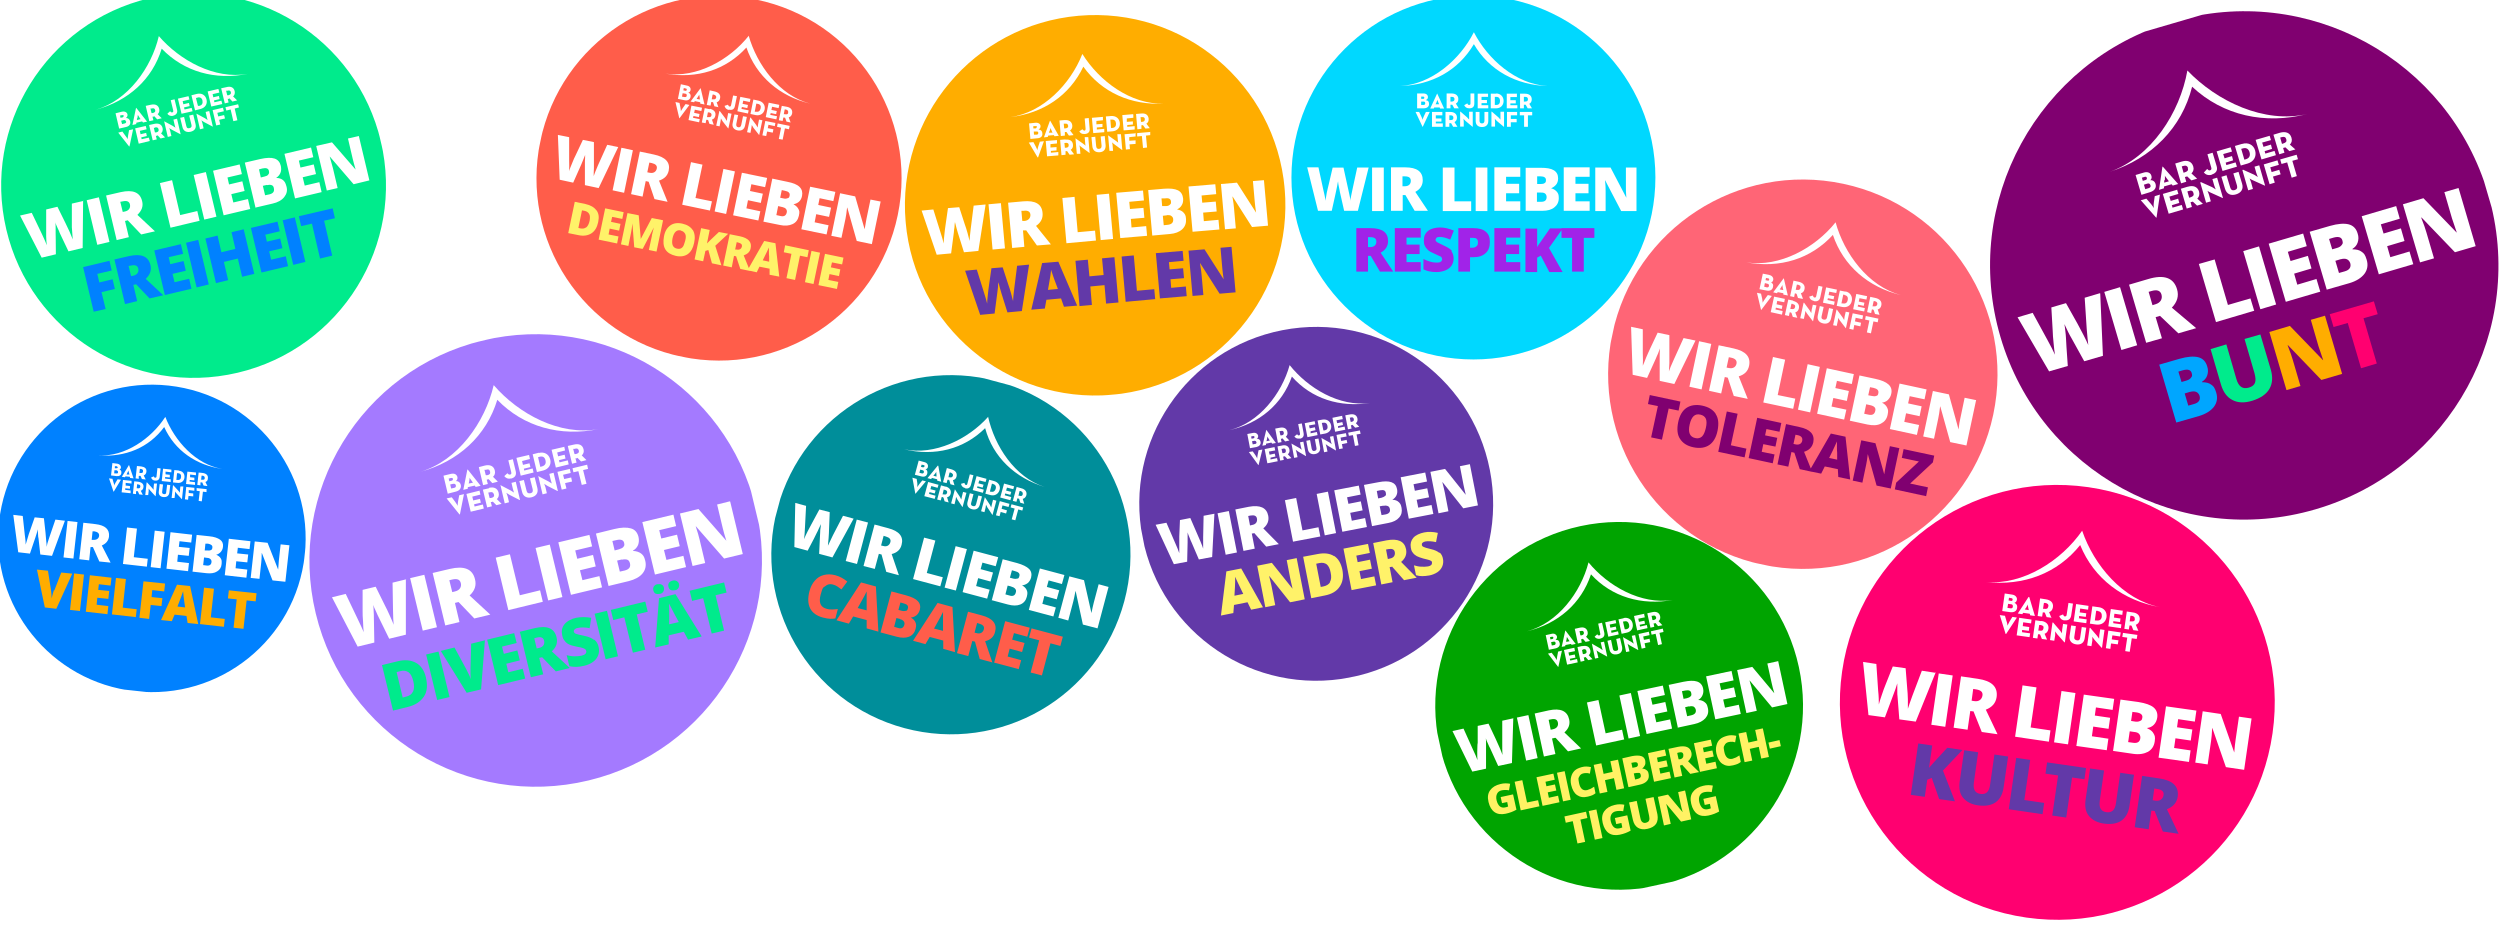 <?xml version="1.0" encoding="UTF-8"?>
<svg id="Ebene_1" data-name="Ebene 1" xmlns="http://www.w3.org/2000/svg" xmlns:xlink="http://www.w3.org/1999/xlink" version="1.1" viewBox="0 0 1110 416">
  <defs>
    <style>
      .cls-1 {
        clip-path: url(#clippath);
      }

      .cls-2 {
        fill: none;
      }

      .cls-2, .cls-3, .cls-4, .cls-5, .cls-6, .cls-7, .cls-8, .cls-9, .cls-10, .cls-11, .cls-12, .cls-13, .cls-14, .cls-15, .cls-16, .cls-17, .cls-18, .cls-19 {
        stroke-width: 0px;
      }

      .cls-3 {
        fill: #ff0070;
      }

      .cls-4 {
        fill: #00a400;
      }

      .cls-5 {
        fill: #00eb8c;
      }

      .cls-20 {
        clip-path: url(#clippath-1);
      }

      .cls-21 {
        clip-path: url(#clippath-4);
      }

      .cls-22 {
        clip-path: url(#clippath-3);
      }

      .cls-23 {
        clip-path: url(#clippath-2);
      }

      .cls-24 {
        clip-path: url(#clippath-7);
      }

      .cls-25 {
        clip-path: url(#clippath-8);
      }

      .cls-26 {
        clip-path: url(#clippath-6);
      }

      .cls-27 {
        clip-path: url(#clippath-5);
      }

      .cls-28 {
        clip-path: url(#clippath-9);
      }

      .cls-6 {
        fill: #a47aff;
      }

      .cls-29 {
        clip-path: url(#clippath-20);
      }

      .cls-30 {
        clip-path: url(#clippath-21);
      }

      .cls-31 {
        clip-path: url(#clippath-24);
      }

      .cls-32 {
        clip-path: url(#clippath-23);
      }

      .cls-33 {
        clip-path: url(#clippath-22);
      }

      .cls-34 {
        clip-path: url(#clippath-25);
      }

      .cls-35 {
        clip-path: url(#clippath-40);
      }

      .cls-36 {
        clip-path: url(#clippath-27);
      }

      .cls-37 {
        clip-path: url(#clippath-28);
      }

      .cls-38 {
        clip-path: url(#clippath-26);
      }

      .cls-39 {
        clip-path: url(#clippath-29);
      }

      .cls-40 {
        clip-path: url(#clippath-34);
      }

      .cls-41 {
        clip-path: url(#clippath-35);
      }

      .cls-42 {
        clip-path: url(#clippath-36);
      }

      .cls-43 {
        clip-path: url(#clippath-37);
      }

      .cls-44 {
        clip-path: url(#clippath-39);
      }

      .cls-45 {
        clip-path: url(#clippath-33);
      }

      .cls-46 {
        clip-path: url(#clippath-32);
      }

      .cls-47 {
        clip-path: url(#clippath-30);
      }

      .cls-48 {
        clip-path: url(#clippath-38);
      }

      .cls-49 {
        clip-path: url(#clippath-31);
      }

      .cls-50 {
        clip-path: url(#clippath-14);
      }

      .cls-51 {
        clip-path: url(#clippath-13);
      }

      .cls-52 {
        clip-path: url(#clippath-12);
      }

      .cls-53 {
        clip-path: url(#clippath-10);
      }

      .cls-54 {
        clip-path: url(#clippath-15);
      }

      .cls-55 {
        clip-path: url(#clippath-17);
      }

      .cls-56 {
        clip-path: url(#clippath-16);
      }

      .cls-57 {
        clip-path: url(#clippath-19);
      }

      .cls-58 {
        clip-path: url(#clippath-11);
      }

      .cls-59 {
        clip-path: url(#clippath-18);
      }

      .cls-7 {
        fill: #00d8ff;
      }

      .cls-8 {
        fill: #00a6ff;
      }

      .cls-9 {
        fill: #800070;
      }

      .cls-10 {
        fill: #fff264;
      }

      .cls-11 {
        fill: #fff269;
      }

      .cls-12 {
        fill: #ff6576;
      }

      .cls-13 {
        fill: #ffad00;
      }

      .cls-14 {
        fill: #ff5d4a;
      }

      .cls-15 {
        fill: #0081ff;
      }

      .cls-16 {
        fill: #fff;
      }

      .cls-17 {
        fill: #6239a8;
      }

      .cls-18 {
        fill: #008e9a;
      }

      .cls-19 {
        fill: #a123e8;
      }
    </style>
    <clipPath id="clippath">
      <rect class="cls-2" x="505.9" y="145.1" width="157.1" height="157.1" transform="translate(-31.9 115.6) rotate(-11)"/>
    </clipPath>
    <clipPath id="clippath-1">
      <rect class="cls-2" x="505.9" y="145.1" width="157.1" height="157.1" transform="translate(-31.9 115.6) rotate(-11)"/>
    </clipPath>
    <clipPath id="clippath-2">
      <rect class="cls-2" x="505.9" y="145.1" width="157.1" height="157.1" transform="translate(-31.9 115.6) rotate(-11)"/>
    </clipPath>
    <clipPath id="clippath-3">
      <rect class="cls-2" x="505.9" y="145.1" width="157.1" height="157.1" transform="translate(-31.9 115.6) rotate(-11)"/>
    </clipPath>
    <clipPath id="clippath-4">
      <rect class="cls-2" x="883.5" y="5" width="225.7" height="225.7" transform="translate(7.1 285.2) rotate(-16.3)"/>
    </clipPath>
    <clipPath id="clippath-5">
      <rect class="cls-2" x="883.5" y="5" width="225.7" height="225.7" transform="translate(7.1 285.2) rotate(-16.3)"/>
    </clipPath>
    <clipPath id="clippath-6">
      <rect class="cls-2" x="883.5" y="5" width="225.7" height="225.7" transform="translate(7.1 285.2) rotate(-16.3)"/>
    </clipPath>
    <clipPath id="clippath-7">
      <rect class="cls-2" x="883.5" y="5" width="225.7" height="225.7" transform="translate(7.1 285.2) rotate(-16.3)"/>
    </clipPath>
    <clipPath id="clippath-8">
      <rect class="cls-2" x="883.5" y="5" width="225.7" height="225.7" transform="translate(7.1 285.2) rotate(-16.3)"/>
    </clipPath>
    <clipPath id="clippath-9">
      <rect class="cls-2" x="883.5" y="5" width="225.7" height="225.7" transform="translate(7.1 285.2) rotate(-16.3)"/>
    </clipPath>
    <clipPath id="clippath-10">
      <rect class="cls-2" x="-.8" y="170.8" width="136.5" height="136.5" transform="translate(-177.5 280.1) rotate(-83.8)"/>
    </clipPath>
    <clipPath id="clippath-11">
      <rect class="cls-2" x="-.8" y="170.8" width="136.5" height="136.5" transform="translate(-177.5 280.1) rotate(-83.8)"/>
    </clipPath>
    <clipPath id="clippath-12">
      <rect class="cls-2" x="-.8" y="170.8" width="136.5" height="136.5" transform="translate(-177.5 280.1) rotate(-83.8)"/>
    </clipPath>
    <clipPath id="clippath-13">
      <rect class="cls-2" x="-.8" y="170.8" width="136.5" height="136.5" transform="translate(-177.5 280.1) rotate(-83.8)"/>
    </clipPath>
    <clipPath id="clippath-14">
      <rect class="cls-2" x="137.3" y="148.3" width="200.9" height="200.9" transform="translate(-51.7 62.6) rotate(-13.5)"/>
    </clipPath>
    <clipPath id="clippath-15">
      <rect class="cls-2" x="137.3" y="148.3" width="200.9" height="200.9" transform="translate(-51.7 62.6) rotate(-13.5)"/>
    </clipPath>
    <clipPath id="clippath-16">
      <rect class="cls-2" x="137.3" y="148.3" width="200.9" height="200.9" transform="translate(-51.7 62.6) rotate(-13.5)"/>
    </clipPath>
    <clipPath id="clippath-17">
      <rect class="cls-2" x="137.3" y="148.3" width="200.9" height="200.9" transform="translate(-51.7 62.6) rotate(-13.5)"/>
    </clipPath>
    <clipPath id="clippath-18">
      <rect class="cls-2" x=".5" y="-3.1" width="170.9" height="170.9" transform="translate(-16.6 21.9) rotate(-13.2)"/>
    </clipPath>
    <clipPath id="clippath-19">
      <rect class="cls-2" x=".5" y="-3.1" width="170.9" height="170.9" transform="translate(-16.6 21.9) rotate(-13.2)"/>
    </clipPath>
    <clipPath id="clippath-20">
      <rect class="cls-2" x=".5" y="-3.1" width="170.9" height="170.9" transform="translate(-16.6 21.9) rotate(-13.2)"/>
    </clipPath>
    <clipPath id="clippath-21">
      <rect class="cls-2" x=".5" y="-3.1" width="170.9" height="170.9" transform="translate(-16.6 21.9) rotate(-13.2)"/>
    </clipPath>
    <clipPath id="clippath-22">
      <rect class="cls-2" x="238.2" y="-2" width="162" height="162" transform="translate(177.2 375.6) rotate(-78.3)"/>
    </clipPath>
    <clipPath id="clippath-23">
      <rect class="cls-2" x="238.2" y="-2" width="162" height="162" transform="translate(177.2 375.6) rotate(-78.3)"/>
    </clipPath>
    <clipPath id="clippath-24">
      <rect class="cls-2" x="238.2" y="-2" width="162" height="162" transform="translate(177.2 375.6) rotate(-78.3)"/>
    </clipPath>
    <clipPath id="clippath-25">
      <rect class="cls-2" x="238.2" y="-2" width="162" height="162" transform="translate(177.2 375.6) rotate(-78.3)"/>
    </clipPath>
    <clipPath id="clippath-26">
      <rect class="cls-2" x="401.8" y="6.7" width="168.9" height="168.9" transform="translate(-6.1 42.7) rotate(-5)"/>
    </clipPath>
    <clipPath id="clippath-27">
      <rect class="cls-2" x="401.8" y="6.7" width="168.9" height="168.9" transform="translate(-6.1 42.7) rotate(-5)"/>
    </clipPath>
    <clipPath id="clippath-28">
      <rect class="cls-2" x="401.8" y="6.7" width="168.9" height="168.9" transform="translate(-6.1 42.7) rotate(-5)"/>
    </clipPath>
    <clipPath id="clippath-29">
      <rect class="cls-2" x="401.8" y="6.7" width="168.9" height="168.9" transform="translate(-6.1 42.7) rotate(-5)"/>
    </clipPath>
    <clipPath id="clippath-30">
      <rect class="cls-2" x="342.5" y="166.7" width="159.3" height="159.3" transform="translate(75 590.5) rotate(-75)"/>
    </clipPath>
    <clipPath id="clippath-31">
      <rect class="cls-2" x="342.5" y="166.7" width="159.3" height="159.3" transform="translate(75 590.5) rotate(-75)"/>
    </clipPath>
    <clipPath id="clippath-32">
      <rect class="cls-2" x="342.5" y="166.7" width="159.3" height="159.3" transform="translate(75 590.5) rotate(-75)"/>
    </clipPath>
    <clipPath id="clippath-33">
      <rect class="cls-2" x="342.5" y="166.7" width="159.3" height="159.3" transform="translate(75 590.5) rotate(-75)"/>
    </clipPath>
    <clipPath id="clippath-34">
      <rect class="cls-2" x="816.9" y="215.3" width="193.1" height="193.1" transform="translate(474.5 1171.5) rotate(-81.8)"/>
    </clipPath>
    <clipPath id="clippath-35">
      <rect class="cls-2" x="816.9" y="215.3" width="193.1" height="193.1" transform="translate(474.5 1171.5) rotate(-81.8)"/>
    </clipPath>
    <clipPath id="clippath-36">
      <rect class="cls-2" x="816.9" y="215.3" width="193.1" height="193.1" transform="translate(474.5 1171.5) rotate(-81.8)"/>
    </clipPath>
    <clipPath id="clippath-37">
      <rect class="cls-2" x="816.9" y="215.3" width="193.1" height="193.1" transform="translate(474.5 1171.5) rotate(-81.8)"/>
    </clipPath>
    <clipPath id="clippath-38">
      <rect class="cls-2" x="637.3" y="231.8" width="163.2" height="163.2" transform="translate(-49.9 158.7) rotate(-12.2)"/>
    </clipPath>
    <clipPath id="clippath-39">
      <rect class="cls-2" x="573.4" y="-2" width="161.6" height="161.6"/>
    </clipPath>
    <clipPath id="clippath-40">
      <rect class="cls-2" x="714.1" y="79.7" width="172.8" height="172.8" transform="translate(471.6 914.6) rotate(-78)"/>
    </clipPath>
  </defs>
  <rect class="cls-16" width="1110" height="416"/>
  <g>
    <g class="cls-1">
      <path class="cls-17" d="M599.4,300.8c42.6-8.3,70.4-49.5,62.1-92.1-8.3-42.6-49.5-70.4-92.1-62.1-42.6,8.3-70.4,49.5-62.1,92.1,8.3,42.6,49.5,70.4,92.1,62.1"/>
    </g>
    <g class="cls-20">
      <path class="cls-16" d="M572.6,162.1c-3.5,12.7-13.6,25.7-26.8,28.9,13.4-3,23.4-11.4,27.8-23.8,8.7,9.9,21.4,13.8,34.7,11.7-13.6,1.9-27.6-6.6-35.7-16.8M558,194.8c.5-.3.7-.8.6-1.4-.2-.8-1-1.4-2.2-1.2l-2.6.5,1.2,6.3,2.8-.5c1.3-.3,2.1-1.1,1.9-2.3-.2-.9-.7-1.4-1.6-1.4M557,194c0,.3-.1.5-.4.6l-.9.2-.2-1,.9-.2c.3,0,.5,0,.6.4M557.9,196.3c0,.4-.1.8-.6.8l-1.1.2-.3-1.4,1.1-.2c.4,0,.8.2.8.6M556.3,200.4l-1.8.3,4.2,5.8h.1s1.7-6.9,1.7-6.9l-1.7.3-.4,2c-.2.8-.2,1.7-.2,1.7,0,0-.3-.8-.8-1.5l-1.2-1.7ZM562.2,191l-1.7,6.9,1.6-.3v-.6c.1,0,2.4-.5,2.4-.5l.3.5,1.7-.3-4.2-5.8h-.1ZM562.5,195.2c.2-.7.2-1.4.2-1.4,0,0,.3.6.7,1.2l.4.6-1.5.3.2-.7ZM565.9,198.5l-4.4.9,1.2,6.3,4.6-.9-.3-1.4-2.9.6v-.8c-.1,0,2.2-.5,2.2-.5l-.3-1.3-2.3.5-.3-1.4,2.8-.5-.3-1.4h0ZM569.3,197.8l-2.1.4,1.2,6.3,1.6-.3-.3-1.5h.5c0-.1.2-.1.2-.2l1.2,1.3,1.8-.4-1.6-1.7c.6-.5.9-1.2.7-2.1-.3-1.6-1.7-2.2-3.3-1.8M569.5,199.2c.9-.2,1.3,0,1.4.8s-.2,1.1-1,1.2h-.5c0,0-.4-1.9-.4-1.9h.5ZM572.5,195.6l-1.6-1.7c.6-.5.9-1.2.7-2.1-.3-1.7-1.7-2.2-3.3-1.9l-2.1.4,1.2,6.3,1.6-.3-.3-1.5h.5c0-.1.2-.1.2-.2l1.2,1.4,1.8-.4ZM570,192.1c.1.7-.2,1.1-1,1.2h-.5c0,0-.4-1.9-.4-1.9h.5c.9-.3,1.3,0,1.4.7M573.5,196.9h-.1s1.2,6.4,1.2,6.4l1.5-.3-.4-2c-.1-.5-.4-1.3-.4-1.3,0,0,.5.4,1.1.8l3.4,2h.1s-1.2-6.4-1.2-6.4l-1.5.3.4,2c.1.5.4,1.3.4,1.3,0,0-.5-.4-1.1-.8l-3.4-1.9ZM577.1,194.8c1.2-.2,2-1,1.7-2.5l-.8-4.3-1.6.3.8,4.2c0,.5,0,.7-.4.8s-.6-.1-.9-.5l-1.2,1c.5.7,1.2,1.1,2.4.9M581.9,192.3v-.8c-.1,0,2.2-.5,2.2-.5l-.3-1.3-2.3.5-.3-1.3,2.8-.5-.3-1.4-4.4.9,1.2,6.2,4.5-.9-.3-1.4-2.9.6h0ZM581.6,195.4l-1.6.3.7,3.8c.3,1.7,1.6,2.4,3.2,2.1s2.5-1.4,2.2-3.1l-.7-3.8-1.6.3.7,3.8c.2.8-.1,1.2-.8,1.4s-1.1-.2-1.3-.9l-.7-3.8ZM587.2,186.3l-2.2.4,1.2,6.2,2.2-.4c1.8-.4,3-1.8,2.6-3.7s-2-2.8-3.8-2.5M587.4,187.7c1.1-.2,1.8.3,2,1.4s-.2,1.8-1.3,2h-.5c0,.1-.7-3.3-.7-3.3,0,0,.5-.1.5-.1ZM586.8,194.4h-.1s1.2,6.4,1.2,6.4l1.5-.3-.4-2c-.1-.5-.4-1.3-.4-1.3,0,0,.5.4,1.1.8l3.4,2h.1s-1.2-6.4-1.2-6.4l-1.5.3.4,2c.1.5.4,1.3.4,1.3,0,0-.5-.4-1.1-.8l-3.4-1.9ZM596,184.6l-4.4.9,1.2,6.2,4.5-.9-.3-1.4-2.9.6v-.8c-.1,0,2.2-.5,2.2-.5l-.3-1.3-2.3.5-.3-1.3,2.8-.5-.3-1.4h0ZM597.7,192.3l-4.3.8,1.2,6.3,1.6-.3-.4-1.9,2.4-.5-.3-1.4-2.4.5-.3-1.5,2.7-.5-.3-1.4h0ZM603.8,191.1l-5.2,1,.3,1.4,1.8-.3.9,4.8,1.6-.3-.9-4.8,1.8-.3-.3-1.4ZM603.6,189.6l-1.6-1.7c.6-.5.9-1.2.7-2.1-.3-1.6-1.7-2.1-3.3-1.8l-2.1.4,1.2,6.2,1.6-.3-.3-1.5h.5c0-.1.2-.1.2-.2l1.2,1.3,1.8-.4ZM601.1,186.1c.1.7-.2,1-1,1.2h-.4c0,0-.4-1.9-.4-1.9h.4c.8-.3,1.3,0,1.4.7"/>
    </g>
    <g class="cls-23">
      <path class="cls-11" d="M639.1,245.5c-.8-.7-2-1.3-3.8-1.7-1.8-.4-2.9-.8-3.3-1-.4-.2-.7-.5-.7-.9s0-.6.3-.9.7-.5,1.3-.6c1.3-.2,2.8-.1,4.7.3l.8-4.1c-2.1-.5-4.2-.6-6.1-.2s-3.8,1.2-4.8,2.4c-1,1.2-1.4,2.6-1.1,4.3s.5,1.7.9,2.3c.4.6,1,1.1,1.7,1.5s1.7.7,3,1.1c1.4.3,2.3.6,2.7.7.3.1.6.3.8.4s.3.4.3.6c0,.4,0,.8-.3,1.1-.3.3-.8.6-1.6.7s-1.8.2-2.9.1c-1.1,0-2.1-.3-3.2-.6l.9,4.4c1,.3,1.9.4,2.8.4s1.9-.1,3.1-.3,2.7-.8,3.7-1.5,1.7-1.6,2.1-2.6c.4-1,.5-2.1.3-3.2-.2-1.2-.7-2.2-1.5-2.9M615.4,244l1-.2c1.7-.3,2.7.1,2.9,1.4s-.4,2.5-2.2,2.8l-.9.2-.8-4.2ZM618.2,251.7l5.2,5.9,5.6-1.1-6.9-7c1.9-1.6,2.6-3.4,2.2-5.6-.7-3.6-3.6-4.9-8.6-4l-6,1.2,3.6,18.4,5-1-1.3-6.7,1.3-.2ZM610.3,255.9l-6,1.2-.7-3.5,5.5-1.1-.8-4-5.5,1.1-.6-2.9,6-1.2-.8-4-10.9,2.1,3.6,18.4,10.9-2.1-.8-4ZM590.6,258.4c-.5,1-1.6,1.7-3.1,2l-1.1.2-2-10.3,1.4-.3c1.4-.3,2.5,0,3.3.6.8.7,1.4,1.9,1.7,3.6.4,1.8.3,3.2-.3,4.2M592.3,246.9c-1.9-1.2-4.3-1.5-7.3-.9l-6.4,1.2,3.6,18.4,6-1.2c3.1-.6,5.3-1.9,6.6-3.9,1.4-2,1.8-4.5,1.2-7.6-.6-2.8-1.8-4.9-3.7-6.1M575.7,247.8l-4.4.9,1.6,8.3c.2,1.1.6,2.6,1,4.4h0s-9.2-11.5-9.2-11.5l-6.5,1.3,3.6,18.4,4.4-.9-1.6-8.3c-.2-1.1-.6-2.6-1.1-4.6h.1s9.2,11.6,9.2,11.6l6.5-1.3-3.6-18.4h0ZM548.1,264.4c.2-3,.3-5.1.3-6.1,0-1,0-1.8,0-2.2.2.4.5,1.2,1,2.2.5,1,.9,1.8,1.2,2.5l1.4,2.9-3.9.8ZM560.8,269.7l-9.7-17.3-6.6,1.3-2.4,19.6,5.5-1.1.3-3.6,6-1.2,1.6,3.3,5.4-1.1Z"/>
    </g>
    <g class="cls-22">
      <path class="cls-16" d="M652.6,206.1l-4.4.9,1.6,8.3c.2,1.1.6,2.6,1,4.4h0s-9.2-11.5-9.2-11.5l-6.5,1.3,3.6,18.4,4.4-.9-1.6-8.3c-.2-1.1-.6-2.6-1.1-4.6h.1s9.2,11.6,9.2,11.6l6.5-1.3-3.6-18.4h0ZM635.7,224.2l-6,1.2-.7-3.5,5.5-1.1-.8-4-5.5,1.1-.6-2.9,6-1.2-.8-4-10.9,2.1,3.6,18.4,10.9-2.1-.8-4ZM614.3,224.6c.8-.2,1.4-.1,1.9.1s.8.7.9,1.3c.3,1.3-.4,2.1-1.9,2.4l-1.8.3-.8-3.9,1.7-.3ZM611.3,218l1.4-.3c1.6-.3,2.4,0,2.6,1.1s0,1.1-.3,1.4-.9.6-1.6.8l-1.5.3-.6-3.3ZM609.2,233.6l7.2-1.4c2.2-.4,3.8-1.2,4.8-2.4,1.1-1.2,1.4-2.6,1.1-4.3s-.7-2-1.3-2.6c-.6-.6-1.6-1-2.8-1h0c.8-.5,1.4-1.1,1.8-1.9.4-.8.5-1.8.3-2.8-.3-1.6-1.1-2.6-2.5-3.1s-3.3-.5-5.8,0l-6.4,1.2,3.6,18.4ZM606.2,230l-6,1.2-.7-3.5,5.5-1.1-.8-4-5.5,1.1-.6-2.9,6-1.2-.8-4-10.9,2.1,3.6,18.4,10.9-2.1-.8-4ZM589.6,218.3l-5,1,3.6,18.4,5-1-3.6-18.4ZM586.2,238.1l-.8-4-7.1,1.4-2.8-14.4-5,1,3.6,18.4,12.1-2.3ZM554.2,229.1l1-.2c1.7-.3,2.7.1,2.9,1.4s-.4,2.5-2.2,2.8l-.9.2-.8-4.2ZM557,236.8l5.2,5.9,5.6-1.1-6.9-7c1.9-1.6,2.6-3.4,2.2-5.6-.7-3.6-3.6-4.9-8.6-4l-6,1.2,3.6,18.4,5-1-1.3-6.7,1.3-.2ZM545.6,226.9l-5,1,3.6,18.4,5-1-3.6-18.4ZM539.2,228.1l-4.8.9-.2,9.6c0,2.4,0,4.1,0,5-.2-.7-.6-1.8-1.2-3.2-.6-1.4-1.1-2.6-1.6-3.7l-2.9-6.7-4.6.9-.3,7.3c0,1,0,2.3,0,3.8,0,1.5,0,2.7,0,3.6-.4-1.2-1-2.7-1.9-4.7l-3.8-8.8-4.8.9,8.1,17.5,5.9-1.1c.1-5,.2-7.9.2-8.6,0-.7,0-1.5,0-2.3,0-.8,0-1.5,0-2.1.2.7.5,1.5.9,2.4.4,1,.6,1.6.8,1.9l3.3,7.7,5.9-1.1,1-19.3Z"/>
    </g>
  </g>
  <g>
    <g>
      <g class="cls-21">
        <path class="cls-9" d="M1028.2,226.1c59.8-17.5,94.1-80.2,76.5-140-17.5-59.8-80.2-94.1-140-76.5-59.8,17.5-94.1,80.2-76.5,140,17.5,59.8,80.2,94.1,140,76.5"/>
      </g>
      <g class="cls-27">
        <path class="cls-16" d="M971.2,31.3c-3.3,18.7-16,38.5-34.5,45,18.7-6.1,32-19.5,36.6-37.8,13.8,12.9,32.4,16.9,51.2,12.1-19.2,4.5-40.3-5.7-53.3-19.3M954.6,80.1c.7-.5.9-1.3.6-2.1-.3-1.2-1.6-1.9-3.3-1.4l-3.7,1.1,2.6,8.8,3.9-1.2c1.9-.6,2.8-1.9,2.4-3.5-.3-1.2-1.2-1.9-2.5-1.8M953.2,79c.1.4-.1.8-.5.9l-1.3.4-.4-1.4,1.3-.4c.4-.1.8,0,.9.5M954.8,82.2c.2.6,0,1.1-.7,1.3l-1.6.5-.6-2,1.6-.5c.6-.2,1.1.1,1.3.7M953,88.2l-2.5.7,6.8,7.7h.2c0,0,1.5-10.2,1.5-10.2l-2.3.7-.4,2.9c-.2,1.2,0,2.4,0,2.4,0,0-.6-1.1-1.4-2l-1.9-2.2ZM960.1,74.1l-1.5,10.2,2.2-.7v-.8c0,0,3.4-1,3.4-1l.5.6,2.4-.7-6.8-7.7h-.2ZM961.2,80c.1-1,0-2,0-2,0,0,.5.9,1.2,1.7l.6.8-2.1.6v-1ZM966.5,84.3l-6.2,1.8,2.6,8.8,6.4-1.9-.6-2-4.1,1.2-.3-1.1,3.3-1-.5-1.9-3.3,1-.6-1.9,4-1.2-.6-2h0ZM971.3,82.9l-3,.9,2.6,8.8,2.3-.7-.6-2.1.7-.2c.1,0,.2,0,.3-.1l1.9,1.8,2.6-.8-2.5-2.3c.8-.8,1.1-1.8.8-3.1-.7-2.3-2.7-2.9-5-2.2M971.8,84.8c1.2-.4,1.8-.1,2.1.9s-.1,1.5-1.3,1.9l-.6.2-.8-2.8.6-.2ZM975.5,79.3l-2.5-2.3c.8-.8,1.2-1.8.8-3.1-.7-2.3-2.7-2.9-5-2.2l-3,.9,2.6,8.8,2.3-.7-.6-2.1.7-.2c.1,0,.2,0,.3-.1l1.9,1.8,2.6-.8ZM971.4,74.6c.3,1-.1,1.5-1.3,1.9l-.6.2-.8-2.8.6-.2c1.2-.4,1.9,0,2.2.9M977.1,81h-.2c0,0,2.6,9,2.6,9l2.1-.6-.8-2.9c-.2-.7-.7-1.8-.7-1.8,0,0,.8.6,1.6.9l5.1,2.3h.2c0,0-2.6-9-2.6-9l-2.1.6.8,2.8c.2.7.7,1.8.7,1.8,0,0-.8-.5-1.6-1l-5.1-2.3ZM982,77.5c1.7-.5,2.8-1.7,2.2-3.7l-1.8-6-2.3.7,1.7,5.9c.2.7,0,1-.5,1.2s-.9-.1-1.3-.6l-1.5,1.6c.8.9,1.9,1.4,3.5,1M988.5,73.3l-.3-1.1,3.3-1-.5-1.9-3.3,1-.6-1.9,3.9-1.1-.6-1.9-6.2,1.8,2.6,8.7,6.4-1.9-.6-1.9-4.1,1.2h0ZM988.6,77.8l-2.3.7,1.6,5.3c.7,2.4,2.6,3.2,4.9,2.5s3.4-2.4,2.7-4.7l-1.6-5.3-2.3.7,1.6,5.3c.3,1.1,0,1.8-1,2.1s-1.7-.1-2-1.2c0,0-1.6-5.3-1.6-5.3ZM995.4,63.9l-3.1.9,2.6,8.7,3.1-.9c2.6-.8,4-3,3.3-5.7s-3.2-3.8-5.8-3M995.8,65.9c1.6-.5,2.6.3,3,1.7s0,2.6-1.6,3.1l-.7.2-1.4-4.8.7-.2ZM995.8,75.5h-.2c0,0,2.6,9,2.6,9l2.1-.6-.8-2.9c-.2-.7-.7-1.8-.7-1.8,0,0,.8.6,1.6.9l5.1,2.3h.2c0,0-2.6-9-2.6-9l-2.1.6.8,2.8c.2.7.7,1.8.7,1.8,0,0-.8-.5-1.6-1l-5.1-2.3ZM1007.7,60.3l-6.2,1.8,2.6,8.7,6.4-1.9-.6-1.9-4.1,1.2-.3-1.1,3.3-1-.5-1.9-3.3,1-.6-1.9,3.9-1.1-.6-2h0ZM1011.2,71.2l-6.1,1.8,2.6,8.8,2.3-.7-.8-2.7,3.4-1-.6-2-3.4,1-.6-2.1,3.8-1.1-.6-2h0ZM1019.7,68.7l-7.3,2.1.6,2,2.5-.7,2,6.8,2.3-.7-2-6.8,2.5-.7-.6-2ZM1019.2,66.4l-2.5-2.2c.8-.8,1.1-1.8.7-3.1-.7-2.3-2.7-2.8-5-2.2l-3,.9,2.6,8.7,2.3-.7-.6-2.1.7-.2c.1,0,.2,0,.3-.1l1.8,1.7,2.5-.7ZM1015.1,61.8c.3,1-.1,1.5-1.3,1.9l-.6.2-.8-2.8.6-.2c1.2-.3,1.8-.1,2.1.9"/>
      </g>
    </g>
    <polygon class="cls-3" points="1049.4 141.3 1055.7 139.5 1054 133.8 1034.4 139.5 1036.1 145.2 1042.4 143.4 1048.3 163.5 1055.3 161.4 1049.4 141.3"/>
    <g>
      <g class="cls-26">
        <path class="cls-13" d="M1032.2,140.2l-6.2,1.8,3.4,11.7c.5,1.6,1.2,3.6,2.1,6.2h-.1s-14.7-15.2-14.7-15.2l-9.1,2.7,7.6,25.8,6.2-1.8-3.4-11.6c-.4-1.5-1.2-3.7-2.3-6.5h.2s14.8,15.4,14.8,15.4l9.2-2.7-7.6-25.8h0Z"/>
      </g>
      <g class="cls-24">
        <path class="cls-5" d="M996.6,150.6l4.4,15.1c.5,1.9.6,3.3.2,4.3-.4,1-1.3,1.7-2.7,2.1s-2.5.3-3.4-.3c-.9-.6-1.7-1.8-2.2-3.7l-4.4-15.2-7,2.1,4.6,15.7c1,3.4,2.7,5.7,5.1,6.9,2.4,1.3,5.4,1.4,8.9.3s6.1-2.8,7.5-5.2c1.4-2.4,1.6-5.3.6-8.7l-4.6-15.5-7,2h0Z"/>
      </g>
      <g class="cls-25">
        <path class="cls-8" d="M972.4,174c1.1-.3,2-.3,2.7,0s1.2.9,1.5,1.7c.5,1.8-.3,3.1-2.5,3.7l-2.5.7-1.6-5.4,2.3-.7h0ZM967.2,165l2-.6c2.2-.6,3.5-.2,3.9,1.2s.1,1.5-.3,2.1-1.1,1-2.1,1.3l-2.1.6s-1.4-4.6-1.4-4.6ZM966.3,187.6l10.1-2.9c3-.9,5.2-2.3,6.6-4.1,1.4-1.9,1.7-4,1-6.3s-1.2-2.8-2.2-3.5c-1-.8-2.4-1.1-4.1-1.1v-.2c1.1-.7,1.9-1.6,2.3-2.8s.5-2.6,0-4c-.6-2.2-2-3.6-4-4.1-2-.5-4.8-.3-8.3.7l-9,2.6,7.6,25.8h0Z"/>
      </g>
      <g class="cls-28">
        <path class="cls-16" d="M1091.5,83.5l-6.2,1.8,3.4,11.7c.5,1.6,1.2,3.6,2.1,6.2h-.1s-14.7-15.2-14.7-15.2l-9.1,2.7,7.6,25.8,6.2-1.8-3.4-11.6c-.4-1.5-1.2-3.7-2.3-6.5h.2s14.8,15.4,14.8,15.4l9.2-2.7-7.6-25.8h0ZM1069.7,111.7l-8.4,2.5-1.4-4.9,7.7-2.3-1.6-5.6-7.7,2.3-1.2-4.1,8.4-2.5-1.6-5.6-15.3,4.5,7.6,25.8,15.3-4.5-1.7-5.7ZM1039.3,115.1c1.1-.3,2-.3,2.7,0s1.2.9,1.5,1.7c.5,1.8-.3,3.1-2.5,3.7l-2.5.7-1.6-5.4s2.3-.7,2.3-.7ZM1034.1,106.1l2-.6c2.2-.6,3.5-.2,3.9,1.2s.1,1.5-.3,2.1-1.1,1-2.1,1.3l-2.1.6-1.4-4.6ZM1033.1,128.6l10.1-2.9c3-.9,5.2-2.3,6.6-4.1,1.4-1.9,1.7-4,1-6.3s-1.2-2.8-2.2-3.5c-1-.8-2.4-1.1-4.1-1.1v-.2c1.1-.7,1.9-1.6,2.3-2.8.4-1.2.5-2.6,0-4-.6-2.2-2-3.6-4-4.1s-4.8-.3-8.3.7l-9,2.6,7.6,25.8ZM1028.4,123.9l-8.4,2.5-1.4-4.9,7.7-2.3-1.6-5.6-7.7,2.3-1.2-4.1,8.4-2.5-1.6-5.6-15.3,4.5,7.6,25.8,15.3-4.5-1.7-5.7ZM1003,109.4l-7,2.1,7.6,25.8,7-2.1-7.6-25.8ZM1000.9,138.1l-1.7-5.6-10,2.9-5.9-20.2-7,2,7.6,25.8,16.9-5ZM953.9,129.6l1.4-.4c2.4-.7,3.9-.2,4.4,1.6s-.3,3.6-2.7,4.3l-1.3.4-1.7-5.9ZM959,140.2l8.2,7.8,7.9-2.3-10.8-9.1c2.4-2.5,3.2-5.2,2.3-8.2-1.5-5.1-5.8-6.6-12.8-4.5l-8.5,2.5,7.6,25.8,7-2-2.8-9.4,1.8-.5ZM941.3,127.5l-7,2.1,7.6,25.8,7-2.1-7.6-25.8ZM932.3,130.2l-6.7,2,.9,13.8c.3,3.4.5,5.8.7,7.2-.4-1-1.1-2.4-2.1-4.4-1-1.9-1.9-3.6-2.7-5.1l-5.1-9.1-6.5,1.9.6,10.4c0,1.5.2,3.3.4,5.5.2,2.2.4,3.9.6,5.1-.7-1.6-1.8-3.8-3.3-6.5l-6.6-12.1-6.7,2,14,24,8.3-2.4c-.5-7.2-.8-11.3-.8-12.3,0-1-.2-2.1-.3-3.3-.1-1.2-.3-2.2-.4-3,.4.9.9,2,1.6,3.4.7,1.3,1.1,2.2,1.4,2.6l5.8,10.5,8.3-2.4-1.2-27.7Z"/>
      </g>
    </g>
  </g>
  <g>
    <g class="cls-53">
      <path class="cls-15" d="M60,306.9c37.5,4.1,71.2-22.9,75.3-60.4,4.1-37.5-23-71.2-60.4-75.3C37.4,167.1,3.7,194.2-.4,231.6s23,71.2,60.4,75.3"/>
    </g>
    <g class="cls-58">
      <path class="cls-16" d="M73.4,185.1c-6.2,9.6-17.9,17.8-29.7,17.1,11.9.9,22.4-3.4,29.2-12.6,4.7,10.4,14.2,17,25.8,18.6-11.8-1.9-21.2-12.5-25.3-23.1M52.9,208.5c.5-.1.8-.5.8-1,0-.7-.5-1.4-1.5-1.6l-2.3-.3-.6,5.5,2.5.3c1.2.1,2-.4,2.1-1.4s-.3-1.3-1-1.6M52.3,207.5c0,.3-.2.4-.5.4h-.8c0,0,0-.9,0-.9h.8c.3.1.4.3.4.5M52.4,209.7c0,.4-.3.6-.7.5h-1c0-.1.1-1.4.1-1.4h1c.4.2.6.4.6.8M50,212.6l-1.6-.2,2,5.9h.1s3.2-5.3,3.2-5.3l-1.5-.2-.9,1.5c-.4.6-.6,1.3-.6,1.3,0,0,0-.7-.3-1.4l-.5-1.7ZM57.3,206.4l-3.2,5.3,1.4.2.2-.4,2,.2v.5c.1,0,1.6.2,1.6.2l-2-5.9h-.1ZM56.5,210c.3-.5.5-1.1.5-1.1,0,0,.1.6.3,1.2l.2.6h-1.3c0-.1.3-.7.3-.7ZM58.5,213.5l-3.9-.4-.6,5.5,4,.4v-1.2c.1,0-2.4-.3-2.4-.3v-.7c0,0,2.1.2,2.1.2v-1.2c.1,0-1.9-.2-1.9-.2v-1.2c.1,0,2.6.3,2.6.3v-1.2c.1,0,.1,0,.1,0ZM61.5,213.9l-1.9-.2-.6,5.5,1.4.2v-1.3c.1,0,.6,0,.6,0,0,0,.1,0,.2,0l.6,1.4,1.6.2-.9-1.8c.6-.2,1.1-.7,1.2-1.6.2-1.4-.8-2.2-2.3-2.4M61.3,215.1c.7,0,1.1.4,1,1s-.4.8-1.2.7h-.4s.2-1.8.2-1.8h.4ZM64.7,212.9l-.9-1.8c.6-.2,1.1-.8,1.2-1.6.2-1.5-.8-2.2-2.3-2.4l-1.9-.2-.6,5.5,1.4.2v-1.3c.1,0,.6,0,.6,0,0,0,.1,0,.2,0l.6,1.4,1.6.2ZM63.5,209.3c0,.6-.4.8-1.2.7h-.4s.2-1.8.2-1.8h.4c.7.1,1.1.4,1,1M65.2,214.2h-.1s-.6,5.6-.6,5.6h1.3c0,.1.2-1.7.2-1.7,0-.5,0-1.2,0-1.2,0,0,.3.5.7.9l2.3,2.5h.1s.6-5.6.6-5.6h-1.3c0-.1-.2,1.6-.2,1.6,0,.5,0,1.2,0,1.2,0,0-.3-.5-.7-.9l-2.3-2.5ZM68.8,213.4c1.1.1,1.9-.3,2.1-1.6l.4-3.8-1.4-.2-.4,3.7c0,.4-.2.6-.6.6s-.5-.3-.6-.6l-1.2.5c.2.7.7,1.3,1.7,1.4M73.3,212.5v-.7c0,0,2.1.2,2.1.2v-1.2c.1,0-1.9-.2-1.9-.2v-1.2c.1,0,2.6.3,2.6.3v-1.2c.1,0-3.7-.4-3.7-.4l-.6,5.5,4,.4v-1.2c.1,0-2.4-.3-2.4-.3h0ZM72.3,215.1l-1.4-.2-.4,3.3c-.2,1.5.7,2.4,2.1,2.5s2.4-.5,2.6-2l.4-3.3-1.4-.2-.4,3.3c0,.7-.4,1-1,.9s-.9-.4-.8-1.1c0,0,.4-3.3.4-3.3ZM79.4,208.9l-2-.2-.6,5.5,2,.2c1.6.2,3-.8,3.1-2.4.2-1.7-.9-2.9-2.5-3M79.1,210.1c1,.1,1.4.7,1.3,1.7s-.6,1.4-1.6,1.3h-.5c0,0,.3-3,.3-3h.5ZM76.9,215.5h-.1s-.6,5.6-.6,5.6h1.3c0,.1.2-1.7.2-1.7,0-.5,0-1.2,0-1.2,0,0,.3.5.7.9l2.3,2.5h.1s.6-5.6.6-5.6h-1.3c0-.1-.2,1.6-.2,1.6,0,.5,0,1.2,0,1.2,0,0-.3-.5-.7-.9l-2.3-2.5ZM87.1,209.8l-3.9-.4-.6,5.5,4,.4v-1.2c.1,0-2.4-.3-2.4-.3v-.7c0,0,2.1.2,2.1.2v-1.2c.1,0-1.9-.2-1.9-.2v-1.2c.1,0,2.6.3,2.6.3v-1.2c.1,0,.1,0,.1,0ZM86.5,216.6l-3.8-.4-.6,5.5,1.4.2.2-1.7,2.1.2v-1.3c.1,0-2-.2-2-.2v-1.3c.1,0,2.5.3,2.5.3v-1.3c.1,0,.1,0,.1,0ZM91.9,217.2l-4.6-.5v1.2c-.1,0,1.4.2,1.4.2l-.5,4.3,1.4.2.5-4.3,1.6.2v-1.2ZM92.1,215.8l-.9-1.8c.6-.2,1.1-.7,1.1-1.6.2-1.4-.8-2.2-2.3-2.4l-1.8-.2-.6,5.5,1.4.2v-1.3c.1,0,.6,0,.6,0,0,0,.1,0,.2,0l.6,1.4,1.6.2ZM90.9,212.3c0,.6-.4.8-1.2.7h-.4s.2-1.8.2-1.8h.4c.7.1,1,.4,1,1"/>
    </g>
    <g class="cls-52">
      <path class="cls-13" d="M109.6,266.6l3.9.4.4-3.6-12.3-1.3-.4,3.6,3.9.4-1.4,12.6,4.4.5,1.4-12.6ZM99.4,278.3l.4-3.5-6.2-.7,1.4-12.7-4.4-.5-1.8,16.2,10.6,1.2h0ZM78.8,269.3c.9-2.5,1.6-4.1,1.9-5s.5-1.4.6-1.8c0,.4.1,1.1.2,2.1.1,1,.2,1.7.3,2.4l.4,2.7-3.4-.4ZM88,277l-3.6-16.8-5.8-.6-7.1,15.7,4.8.5,1.2-2.9,5.3.6.5,3.1,4.8.5ZM66.9,268.6l4.8.5.4-3.5-4.8-.5.3-3.1,5.3.6.4-3.5-9.6-1-1.8,16.2,4.3.5.7-6.1ZM60.3,274l.4-3.5-6.2-.7,1.4-12.7-4.4-.5-1.8,16.2,10.6,1.2h0ZM48.1,269.1l-5.2-.6.3-3.1,4.9.5.4-3.5-4.9-.5.3-2.5,5.2.6.4-3.5-9.6-1.1-1.8,16.2,9.6,1.1.4-3.6h0ZM37.3,255.1l-4.4-.5-1.8,16.2,4.4.5,1.8-16.2ZM24,262c-.2.4-.4,1-.6,1.8s-.4,1.4-.5,1.9c0-.7,0-2-.3-3.9l-1.3-8.4-4.9-.5,3.5,16.8,5.1.6,7.1-15.6-4.9-.5-3.1,8Z"/>
    </g>
    <g class="cls-51">
      <path class="cls-16" d="M128.5,242.1l-3.9-.4-.8,7.3c-.1,1-.2,2.3-.3,3.9h0s-4.7-11.9-4.7-11.9l-5.7-.6-1.8,16.2,3.9.4.8-7.3c.1-.9.2-2.3.2-4.1h.1s4.7,12.1,4.7,12.1l5.7.6,1.8-16.2h0ZM109.8,252.9l-5.2-.6.3-3.1,4.9.5.4-3.5-4.9-.5.3-2.5,5.2.6.4-3.5-9.6-1.1-1.8,16.2,9.6,1.1.4-3.6ZM92,247.7c.7,0,1.2.3,1.5.6s.5.8.4,1.3c-.1,1.1-.9,1.7-2.2,1.5l-1.5-.2.4-3.4,1.4.2ZM91.2,241.4h1.2c1.4.3,2,.8,1.9,1.7s-.3.9-.6,1.1-.9.3-1.5.2h-1.3c0-.1.3-3,.3-3h0ZM85.4,253.8l6.3.7c1.9.2,3.5,0,4.7-.8,1.2-.7,1.9-1.8,2-3.3s0-1.8-.4-2.5c-.4-.7-1.1-1.2-2-1.6h0c.8-.2,1.4-.6,2-1.2.5-.6.9-1.3,1-2.3.2-1.4-.3-2.5-1.3-3.2s-2.6-1.3-4.8-1.5l-5.6-.6-1.8,16.2ZM83.9,250l-5.2-.6.3-3.1,4.8.5.4-3.5-4.8-.5.3-2.5,5.2.6.4-3.5-9.6-1.1-1.8,16.2,9.6,1.1.4-3.6ZM73.1,236.1l-4.4-.5-1.8,16.2,4.4.5,1.8-16.2ZM65.2,251.6l.4-3.5-6.2-.7,1.4-12.7-4.4-.5-1.8,16.2,10.6,1.2ZM41,235.9h.9c1.5.3,2.2.9,2.1,2s-1,1.9-2.5,1.8h-.8c0,0,.4-3.8.4-3.8ZM41.3,243l2.8,6.3,5,.5-3.9-7.6c1.9-.8,3-2.2,3.2-4,.3-3.2-1.7-5-6.1-5.5l-5.3-.6-1.8,16.2,4.4.5.6-5.9h1.1ZM34.4,231.8l-4.4-.5-1.8,16.2,4.4.5,1.8-16.2ZM28.8,231.2l-4.2-.5-2.7,7.9c-.7,2-1.1,3.4-1.2,4.2,0-.6,0-1.6-.2-2.9-.1-1.3-.2-2.5-.3-3.5l-.7-6.3-4.1-.4-2.1,6c-.3.8-.7,1.9-1,3.1-.4,1.3-.7,2.3-.9,3,0-1.1-.1-2.5-.4-4.4l-.9-8.3-4.2-.5,2.2,16.6,5.2.6c1.4-4.1,2.2-6.5,2.4-7.1.2-.6.4-1.2.6-1.9.2-.7.4-1.3.5-1.8,0,.6,0,1.3.1,2.2,0,.9.1,1.5.2,1.8l.8,7.2,5.2.6,5.8-15.8Z"/>
    </g>
  </g>
  <g>
    <g class="cls-50">
      <path class="cls-6" d="M261.4,346.5c53.9-13,87.1-67.3,74.1-121.2-13-53.9-67.3-87.1-121.2-74.1-53.9,13-87.1,67.3-74.1,121.2,13,53.9,67.3,87.1,121.2,74.1"/>
    </g>
    <g class="cls-54">
      <path class="cls-16" d="M219.2,171c-3.8,16.4-15.9,33.6-32.6,38.5,16.9-4.6,29.3-15.9,34.2-32,11.7,12.1,28.1,16.5,45,13-17.3,3.2-35.6-6.8-46.5-19.4M202.4,213.6c.6-.4.8-1.1.7-1.8-.3-1.1-1.3-1.8-2.9-1.4l-3.3.8,1.9,8,3.5-.9c1.7-.4,2.6-1.5,2.3-3-.3-1.1-1-1.7-2.1-1.7M201.1,212.6c0,.4-.1.7-.5.8l-1.1.3-.3-1.2,1.1-.3c.4,0,.7,0,.8.4M202.4,215.5c.1.5-.1,1-.7,1.1l-1.4.3-.4-1.8,1.4-.3c.6-.1,1,.2,1.1.7M200.6,220.8l-2.3.5,5.7,7.1h.2s1.8-9,1.8-9l-2.1.5-.5,2.6c-.2,1-.2,2.1-.2,2.1,0,0-.5-1-1.1-1.8l-1.6-2.1ZM207.5,208.5l-1.8,9,2-.5v-.7c.1,0,3.1-.7,3.1-.7l.4.6,2.2-.5-5.7-7.2s-.2,0-.2,0ZM208.3,213.9c.2-.9.2-1.8.2-1.8,0,0,.4.8,1,1.5l.5.7-1.9.4.2-.9ZM212.7,217.9l-5.6,1.4,1.9,7.9,5.8-1.4-.4-1.8-3.7.9-.2-1,3-.7-.4-1.7-3,.7-.4-1.7,3.6-.9-.4-1.8h0ZM217.1,216.8l-2.7.6,1.9,7.9,2.1-.5-.5-1.9h.6c.1-.2.2-.2.3-.2l1.6,1.6,2.3-.6-2.1-2.1c.7-.6,1.1-1.6.8-2.8-.5-2.1-2.2-2.7-4.3-2.2M217.4,218.6c1.1-.3,1.6,0,1.9.9s-.2,1.4-1.3,1.6h-.6c0,.1-.6-2.4-.6-2.4,0,0,.6-.1.6-.1ZM221,213.8l-2.1-2.1c.7-.6,1.1-1.6.8-2.8-.5-2.1-2.3-2.7-4.4-2.2l-2.7.7,1.9,8,2.1-.5-.5-1.9.6-.2c.1,0,.2,0,.3,0l1.6,1.7,2.3-.6ZM217.6,209.4c.2.9-.2,1.4-1.3,1.6h-.6c0,.1-.6-2.4-.6-2.4h.6c1.1-.4,1.7-.1,1.9.8M222.4,215.4h-.2s1.9,8.1,1.9,8.1l1.9-.5-.6-2.6c-.2-.7-.6-1.6-.6-1.6,0,0,.7.5,1.4.9l4.5,2.3h.2s-1.9-8.1-1.9-8.1l-1.9.5.6,2.6c.2.7.5,1.7.5,1.7,0,0-.7-.5-1.4-.9l-4.4-2.3ZM226.9,212.5c1.6-.4,2.5-1.4,2.1-3.2l-1.3-5.4-2,.5,1.3,5.3c.1.6,0,.9-.5,1s-.8-.1-1.2-.6l-1.4,1.3c.6.8,1.6,1.4,3.1,1M232.8,209.1l-.2-1,2.9-.7-.4-1.7-2.9.7-.4-1.7,3.5-.9-.4-1.8-5.6,1.3,1.9,7.9,5.7-1.4-.4-1.8-3.7.9h0ZM232.7,213.1l-2.1.5,1.2,4.8c.5,2.1,2.2,2.9,4.2,2.4s3.1-1.9,2.6-4.1l-1.2-4.8-2.1.5,1.2,4.8c.2,1,0,1.6-1,1.8s-1.5-.2-1.7-1.1l-1.2-4.8ZM239.3,201l-2.8.7,1.9,7.9,2.8-.7c2.3-.6,3.7-2.5,3.1-4.9-.6-2.4-2.7-3.5-5-2.9M239.6,202.8c1.5-.4,2.3.3,2.6,1.6s-.1,2.3-1.6,2.7l-.7.2-1-4.3.7-.2ZM239.2,211.4h-.2s1.9,8.1,1.9,8.1l1.9-.5-.6-2.6c-.2-.7-.6-1.6-.6-1.6,0,0,.7.5,1.4.9l4.5,2.3h.2s-1.9-8.1-1.9-8.1l-1.9.5.6,2.6c.2.7.5,1.7.5,1.7,0,0-.7-.5-1.4-.9l-4.4-2.3ZM250.5,198.4l-5.6,1.3,1.9,7.9,5.7-1.4-.4-1.8-3.7.9-.2-1,2.9-.7-.4-1.7-2.9.7-.4-1.7,3.5-.9-.4-1.8h0ZM253,208.2l-5.5,1.3,1.9,7.9,2.1-.5-.6-2.4,3.1-.7-.4-1.8-3.1.7-.5-1.9,3.4-.8-.4-1.8h0ZM260.8,206.3l-6.6,1.6.4,1.8,2.2-.5,1.5,6.1,2.1-.5-1.5-6.1,2.2-.5-.4-1.8ZM260.4,204.3l-2.1-2.1c.7-.6,1.1-1.6.8-2.7-.5-2.1-2.2-2.6-4.3-2.1l-2.7.6,1.9,7.9,2-.5-.5-1.9h.6c.1-.2.2-.2.3-.2l1.6,1.6,2.3-.6ZM257,200c.2.9-.2,1.3-1.3,1.6h-.6c0,.1-.6-2.3-.6-2.3h.6c1.1-.4,1.6-.1,1.9.7"/>
    </g>
    <g class="cls-56">
      <path class="cls-5" d="M317.7,264.3l4.9-1.2-1.1-4.5-15.3,3.7,1.1,4.5,4.9-1.2,3.8,15.7,5.5-1.3-3.8-15.7ZM297.7,261.9c.5.3,1.1.3,1.9.2s1.3-.5,1.6-1,.4-1.1.3-1.7-.5-1.1-1-1.4c-.5-.3-1.2-.4-1.9-.2s-1.3.5-1.6,1c-.3.5-.4,1.1-.2,1.8.2.7.5,1.1,1,1.4M291,263.5c.5.3,1.1.3,1.9.2s1.3-.5,1.6-1c.3-.5.4-1.1.3-1.7s-.5-1.2-1-1.4c-.5-.3-1.1-.3-1.9-.2s-1.2.5-1.6,1c-.3.5-.4,1.1-.2,1.8s.5,1.1,1,1.4M297.1,277.2c0-3.4.1-5.6,0-6.8s0-1.9,0-2.4c.2.5.6,1.3,1.2,2.4s1,2,1.4,2.7l1.7,3.1-4.3,1h0ZM311.5,282.5l-11.6-18.7-7.3,1.8-1.7,21.9,6-1.4v-4c.1,0,6.7-1.6,6.7-1.6l1.9,3.5,6-1.4h0ZM282.7,272.8l4.9-1.2-1.1-4.5-15.3,3.7,1.1,4.5,4.9-1.2,3.8,15.7,5.5-1.3-3.8-15.7h0ZM269.5,271.2l-5.5,1.3,4.9,20.2,5.5-1.3-4.9-20.2ZM263.6,284c-.9-.7-2.3-1.3-4.2-1.7-2-.4-3.3-.7-3.7-.9-.5-.2-.8-.5-.9-.9s0-.7.3-1c.3-.3.7-.6,1.5-.7,1.4-.3,3.1-.3,5.2.1l.7-4.6c-2.4-.4-4.7-.4-6.7,0s-4.1,1.5-5.2,2.9c-1.1,1.4-1.4,3-1,4.8s.6,1.8,1.1,2.5,1.1,1.2,1.9,1.6,1.9.7,3.4,1c1.6.3,2.6.5,3,.7s.7.3.9.5c.2.2.3.4.4.7.1.4,0,.8-.3,1.2s-.9.7-1.7.9-2,.3-3.2.3c-1.2,0-2.4-.2-3.5-.5l1.2,4.9c1.1.2,2.1.3,3.1.3,1,0,2.1-.2,3.5-.5s3-1,4-1.8c1.1-.8,1.8-1.8,2.2-2.9s.5-2.3.2-3.6c-.3-1.4-.9-2.4-1.8-3.2M237.2,283.4l1.1-.3c1.9-.5,3,0,3.3,1.4s-.3,2.8-2.3,3.2l-1,.2-1.1-4.6h0ZM240.7,291.8l6.1,6.3,6.2-1.5-8-7.4c2-1.8,2.7-3.9,2.1-6.3-1-4-4.2-5.3-9.7-4l-6.6,1.6,4.9,20.2,5.5-1.3-1.8-7.3,1.4-.3ZM232.2,296.9l-6.5,1.6-.9-3.8,6-1.5-1.1-4.4-6,1.5-.8-3.2,6.5-1.6-1.1-4.4-12,2.9,4.9,20.2,12-2.9-1.1-4.4ZM208.9,296.7c0,.6,0,1.4,0,2.4,0,1,.1,1.9.2,2.5-.3-.9-1-2.4-2.1-4.5l-5.2-9.6-6.1,1.5,11.5,18.6,6.4-1.5,1.7-21.8-6.1,1.5-.3,11ZM194.7,289.3l-5.5,1.3,4.9,20.2,5.5-1.3-4.9-20.2ZM183.3,307.1c-.5,1.2-1.6,1.9-3.3,2.3l-1.2.3-2.7-11.3,1.6-.4c1.5-.4,2.7-.2,3.7.5s1.6,2,2.1,3.9.4,3.5-.1,4.7M184.7,294.3c-2.2-1.2-4.9-1.5-8.1-.7l-7,1.7,4.9,20.2,6.5-1.6c3.4-.8,5.7-2.4,7.2-4.6s1.7-5.1.9-8.5c-.7-3.1-2.2-5.3-4.4-6.5"/>
    </g>
    <g class="cls-55">
      <path class="cls-16" d="M324,222.6l-5.6,1.4,2.5,10.5c.3,1.4.9,3.3,1.6,5.6h0s-12.4-14.1-12.4-14.1l-8.2,2,5.6,23.3,5.6-1.3-2.5-10.5c-.3-1.4-.9-3.3-1.7-5.8h.1s12.5,14.3,12.5,14.3l8.3-2-5.6-23.3h0ZM303.4,246.8l-7.5,1.8-1.1-4.4,7-1.7-1.2-5.1-7,1.7-.9-3.7,7.5-1.8-1.2-5.1-13.8,3.3,5.6,23.3,13.8-3.3-1.2-5.1ZM276.1,248.5c1-.2,1.8-.2,2.4,0s1,.8,1.2,1.6c.4,1.7-.4,2.7-2.3,3.2l-2.2.5-1.2-4.9,2.1-.5ZM271.9,240.2l1.8-.4c2-.5,3.1,0,3.4,1.2s0,1.3-.3,1.8-1.1.8-2,1.1l-1.9.5-1-4.2ZM270.1,260.2l9.1-2.2c2.7-.7,4.8-1.8,6.1-3.4,1.3-1.6,1.7-3.5,1.2-5.6s-1-2.5-1.8-3.2c-.9-.7-2.1-1.1-3.6-1.2v-.2c1-.5,1.7-1.3,2.2-2.4.4-1.1.5-2.3.2-3.6-.5-2-1.6-3.3-3.4-3.8s-4.2-.5-7.4.3l-8.1,2,5.6,23.3ZM266.1,255.8l-7.5,1.8-1.1-4.4,7-1.7-1.2-5.1-7,1.7-.9-3.7,7.5-1.8-1.2-5.1-13.8,3.3,5.6,23.3,13.8-3.3-1.2-5.1ZM244.1,241.8l-6.3,1.5,5.6,23.3,6.3-1.5-5.6-23.3ZM241,267.2l-1.2-5.1-9,2.2-4.4-18.2-6.3,1.5,5.6,23.3,15.3-3.7ZM199.6,257.6l1.2-.3c2.2-.5,3.4,0,3.8,1.6s-.4,3.2-2.6,3.7l-1.2.3-1.3-5.3ZM203.6,267.3l7,7.3,7.1-1.7-9.2-8.5c2.3-2.1,3.1-4.5,2.4-7.2-1.1-4.6-4.8-6.1-11.2-4.6l-7.6,1.8,5.6,23.3,6.3-1.5-2-8.5,1.6-.4ZM188.4,255.2l-6.3,1.5,5.6,23.3,6.3-1.5-5.6-23.3ZM180.4,257.2l-6.1,1.5.2,12.3c0,3.1.2,5.2.3,6.4-.3-.9-.9-2.2-1.7-4-.8-1.8-1.5-3.3-2.2-4.6l-4.1-8.3-5.8,1.4v9.3c0,1.3,0,2.9.2,4.9,0,1.9.2,3.5.3,4.6-.6-1.5-1.5-3.4-2.7-5.9l-5.3-11.1-6.1,1.5,11.4,21.9,7.4-1.8c-.1-6.4-.2-10.1-.2-11,0-.9,0-1.9-.1-3,0-1.1-.1-2-.2-2.7.3.8.7,1.8,1.3,3,.5,1.2.9,2,1.1,2.4l4.7,9.6,7.4-1.8v-24.7Z"/>
    </g>
  </g>
  <g>
    <g class="cls-59">
      <path class="cls-5" d="M105.5,165.5c45.9-10.8,74.4-56.8,63.6-102.7C158.3,16.9,112.3-11.6,66.4-.8,20.5,10-8,56,2.8,101.9c10.8,45.9,56.8,74.4,102.7,63.6"/>
    </g>
    <g class="cls-57">
      <path class="cls-16" d="M70.5,16.1c-3.3,14-13.7,28.5-27.9,32.6,14.4-3.9,25-13.4,29.2-27.1,9.9,10.3,23.8,14.1,38.2,11.2-14.7,2.6-30.2-6-39.5-16.8M56,52.3c.5-.4.7-.9.6-1.5-.2-.9-1.1-1.5-2.5-1.2l-2.8.7,1.6,6.8,3-.7c1.5-.3,2.2-1.3,1.9-2.5-.2-.9-.9-1.5-1.8-1.5M54.9,51.4c0,.3-.1.6-.4.7l-1,.2-.2-1,1-.2c.3,0,.6,0,.7.4M56,53.9c.1.4-.1.8-.6.9l-1.2.3-.4-1.5,1.2-.3c.5-.1.8.2.9.6M54.4,58.4l-1.9.5,4.8,6.1h.2s1.6-7.6,1.6-7.6l-1.8.4-.4,2.2c-.2.9-.2,1.8-.2,1.8,0,0-.4-.8-1-1.5l-1.3-1.8ZM60.4,47.9l-1.6,7.6,1.7-.4v-.6c.1,0,2.6-.6,2.6-.6l.4.5,1.8-.4-4.8-6.1h-.1ZM61,52.5c.1-.8.2-1.5.2-1.5,0,0,.4.7.8,1.3l.4.6-1.6.4v-.7ZM64.8,55.9l-4.8,1.1,1.6,6.8,4.9-1.2-.4-1.5-3.2.7-.2-.8,2.5-.6-.3-1.4-2.5.6-.3-1.5,3-.7-.4-1.5h0ZM68.5,55l-2.3.5,1.6,6.8,1.8-.4-.4-1.6h.5c0-.1.2-.2.3-.2l1.3,1.4,2-.5-1.8-1.8c.6-.5.9-1.3.7-2.3-.4-1.8-1.9-2.3-3.7-1.9M68.8,56.6c.9-.2,1.4,0,1.6.8s-.2,1.2-1.1,1.4h-.5c0,.1-.5-2-.5-2,0,0,.5-.1.5-.1ZM71.8,52.5l-1.8-1.8c.6-.5.9-1.3.7-2.3-.4-1.8-1.9-2.3-3.7-1.9l-2.3.5,1.6,6.8,1.8-.4-.4-1.6h.5c0-.1.2-.2.3-.2l1.3,1.4,2-.5ZM68.9,48.8c.2.8-.2,1.2-1.1,1.4h-.5c0,.1-.5-2-.5-2h.5c.9-.3,1.4-.1,1.6.7M73,53.9h-.1s1.6,6.9,1.6,6.9l1.6-.4-.5-2.2c-.1-.6-.5-1.4-.5-1.4,0,0,.6.5,1.2.8l3.8,2h.1s-1.6-6.9-1.6-6.9l-1.6.4.5,2.2c.1.6.4,1.4.4,1.4,0,0-.6-.4-1.2-.8l-3.7-2ZM76.8,51.4c1.3-.3,2.2-1.2,1.8-2.7l-1.1-4.6-1.7.4,1.1,4.5c.1.5,0,.8-.4.9s-.6-.1-1-.5l-1.2,1.1c.5.7,1.4,1.2,2.6.9M81.9,48.5l-.2-.8,2.5-.6-.3-1.4-2.5.6-.3-1.4,3-.7-.4-1.5-4.7,1.1,1.6,6.7,4.9-1.1-.4-1.5-3.1.7h0ZM81.8,51.9l-1.8.4,1,4.1c.4,1.8,1.8,2.5,3.6,2.1s2.7-1.6,2.2-3.5l-1-4.1-1.8.4,1,4.1c.2.8,0,1.3-.9,1.5s-1.2-.1-1.4-1c0,0-1-4.1-1-4.1ZM87.4,41.7l-2.4.6,1.6,6.7,2.4-.6c2-.5,3.2-2.1,2.7-4.2s-2.3-3-4.3-2.5M87.7,43.3c1.2-.3,2,.3,2.2,1.4s-.1,2-1.4,2.3h-.6c0,.1-.9-3.5-.9-3.5,0,0,.6-.1.6-.1ZM87.3,50.5h-.1s1.6,6.9,1.6,6.9l1.6-.4-.5-2.2c-.1-.6-.5-1.4-.5-1.4,0,0,.6.5,1.2.8l3.8,2h.1s-1.6-6.9-1.6-6.9l-1.6.4.5,2.2c.1.6.4,1.4.4,1.4,0,0-.6-.4-1.2-.8l-3.7-2ZM96.9,39.5l-4.7,1.1,1.6,6.7,4.9-1.1-.4-1.5-3.1.7-.2-.8,2.5-.6-.3-1.4-2.5.6-.3-1.4,3-.7-.4-1.5h0ZM99.1,47.8l-4.7,1.1,1.6,6.8,1.8-.4-.5-2.1,2.6-.6-.4-1.5-2.6.6-.4-1.6,2.9-.7-.4-1.5h0ZM105.7,46.3l-5.6,1.3.4,1.5,1.9-.5,1.2,5.2,1.8-.4-1.2-5.2,1.9-.5-.4-1.5ZM105.3,44.6l-1.8-1.8c.6-.5.9-1.3.7-2.3-.4-1.8-1.9-2.3-3.7-1.8l-2.3.5,1.6,6.7,1.7-.4-.4-1.6h.5c0-.1.2-.2.3-.2l1.3,1.4,2-.5ZM102.5,40.9c.2.8-.2,1.1-1.1,1.4h-.5c0,.1-.5-2-.5-2h.5c.9-.3,1.4-.1,1.6.6"/>
    </g>
    <g class="cls-29">
      <path class="cls-15" d="M143.9,98l4.8-1.1-1-4.4-15,3.5,1,4.4,4.8-1.1,3.6,15.5,5.4-1.3-3.6-15.5h0ZM130.9,96.5l-5.4,1.3,4.7,19.8,5.4-1.3-4.7-19.8ZM126.8,113.8l-6.4,1.5-.9-3.7,5.9-1.4-1-4.3-5.9,1.4-.7-3.1,6.4-1.5-1-4.3-11.8,2.8,4.7,19.8,11.8-2.8-1-4.4ZM108.2,101.8l-5.4,1.3,1.7,7.4-6.2,1.5-1.7-7.4-5.4,1.3,4.7,19.8,5.4-1.3-1.9-8.1,6.2-1.5,1.9,8.1,5.4-1.3-4.7-19.8ZM88,106.5l-5.4,1.3,4.7,19.8,5.4-1.3-4.7-19.8ZM83.9,123.8l-6.4,1.5-.9-3.7,5.9-1.4-1-4.3-5.9,1.4-.7-3.1,6.4-1.5-1-4.3-11.8,2.8,4.7,19.8,11.8-2.8-1-4.4ZM57.1,118.1l1.1-.2c1.8-.4,2.9,0,3.2,1.4s-.4,2.7-2.2,3.1l-1,.2-1.1-4.5ZM60.5,126.3l5.9,6.2,6.1-1.4-7.8-7.3c1.9-1.8,2.7-3.8,2.1-6.1-.9-3.9-4.1-5.2-9.5-4l-6.5,1.5,4.7,19.8,5.4-1.3-1.7-7.2,1.3-.3ZM45.1,129.7l5.9-1.4-1-4.3-5.9,1.4-.9-3.8,6.4-1.5-1-4.3-11.7,2.8,4.7,19.8,5.3-1.2-1.8-7.4Z"/>
    </g>
    <g class="cls-30">
      <path class="cls-16" d="M159.3,60.4l-4.8,1.1,2.1,9c.3,1.2.7,2.8,1.3,4.8h0s-10.5-12.1-10.5-12.1l-7,1.6,4.7,19.8,4.8-1.1-2.1-8.9c-.3-1.2-.8-2.8-1.4-5h.1s10.5,12.2,10.5,12.2l7-1.7-4.7-19.8h0ZM141.7,80.9l-6.4,1.5-.9-3.7,5.9-1.4-1-4.3-5.9,1.4-.7-3.1,6.4-1.5-1-4.3-11.8,2.8,4.7,19.8,11.8-2.8-1-4.4ZM118.5,82.2c.9-.2,1.5-.2,2.1,0s.9.7,1,1.4c.3,1.4-.3,2.3-2,2.7l-1.9.4-1-4.2,1.8-.4ZM115,75.2l1.5-.4c1.7-.4,2.7,0,2.9,1.1s0,1.1-.3,1.6-.9.7-1.7.9l-1.6.4-.8-3.6ZM113.3,92.2l7.7-1.8c2.3-.5,4.1-1.5,5.2-2.9,1.1-1.4,1.5-2.9,1-4.7s-.8-2.1-1.5-2.8c-.7-.6-1.8-1-3.1-1h0c.9-.6,1.5-1.3,1.9-2.2.4-.9.4-1.9.2-3.1-.4-1.7-1.3-2.8-2.8-3.3s-3.6-.4-6.3.2l-6.9,1.6,4.7,19.8ZM110,88.4l-6.4,1.5-.9-3.7,5.9-1.4-1-4.3-5.9,1.4-.7-3.1,6.4-1.5-1-4.3-11.8,2.8,4.7,19.8,11.8-2.8-1-4.4ZM91.4,76.4l-5.4,1.3,4.7,19.8,5.4-1.3-4.7-19.8ZM88.6,98l-1-4.3-7.6,1.8-3.6-15.5-5.4,1.3,4.7,19.8,13-3.1ZM53.4,89.6l1.1-.2c1.8-.4,2.9,0,3.2,1.4s-.4,2.7-2.2,3.1l-1,.2-1.1-4.5ZM56.8,97.9l5.9,6.2,6.1-1.4-7.8-7.3c1.9-1.8,2.7-3.8,2.1-6.1-.9-3.9-4.1-5.2-9.5-4l-6.5,1.5,4.7,19.8,5.4-1.3-1.7-7.2,1.3-.3ZM43.9,87.6l-5.4,1.3,4.7,19.8,5.4-1.3-4.7-19.8ZM37.1,89.2l-5.2,1.2v10.5c.2,2.6.3,4.4.4,5.4-.3-.8-.8-1.9-1.4-3.4-.7-1.5-1.3-2.8-1.9-4l-3.5-7.1-5,1.2v7.9c0,1.1,0,2.5,0,4.1,0,1.7.2,3,.3,3.9-.5-1.3-1.2-2.9-2.2-5l-4.5-9.4-5.2,1.2,9.6,18.7,6.3-1.5c0-5.5-.1-8.6-.1-9.4,0-.8,0-1.6,0-2.5,0-.9,0-1.7-.2-2.3.3.7.6,1.6,1.1,2.6.5,1,.8,1.7.9,2.1l3.9,8.2,6.3-1.5.2-21Z"/>
    </g>
  </g>
  <g>
    <g class="cls-33">
      <path class="cls-14" d="M302.8,158.4c43.8,9.1,86.7-19.1,95.8-62.9,9.1-43.8-19.1-86.7-62.9-95.7-43.8-9.1-86.7,19.1-95.8,62.9s19.1,86.7,62.9,95.7"/>
    </g>
    <g class="cls-32">
      <path class="cls-16" d="M332.5,15.8c-8.4,10.7-23.2,19-37,16.9,13.9,2.4,26.8-1.6,35.9-11.6,4.4,12.8,14.8,21.7,28.3,24.9-13.7-3.6-23.6-17.2-27.3-30.2M305.5,41.1c.6,0,1-.5,1.1-1.1.2-.9-.4-1.8-1.6-2l-2.7-.6-1.3,6.5,2.9.6c1.4.3,2.4-.2,2.7-1.4.2-.9-.1-1.6-1-2M304.9,39.9c0,.3-.3.5-.6.4l-.9-.2.2-1,.9.2c.3,0,.5.3.4.6M304.9,42.5c0,.4-.4.7-.9.6l-1.2-.2.3-1.5,1.2.2c.5,0,.7.5.6.9M301.7,45.7l-1.8-.4,1.7,7.2h.1s4.4-5.9,4.4-5.9l-1.7-.4-1.2,1.7c-.5.7-.9,1.5-.9,1.5,0,0,0-.9-.2-1.7l-.4-2ZM311,39.2l-4.4,5.9,1.6.3.3-.5,2.4.5v.6c.1,0,1.9.4,1.9.4l-1.7-7.2h-.1ZM309.7,43.3c.4-.6.8-1.3.8-1.3,0,0,0,.7.2,1.5v.7c.1,0-1.4-.3-1.4-.3l.4-.6ZM311.6,47.8l-4.6-.9-1.3,6.4,4.7,1,.3-1.4-3-.6.2-.8,2.4.5.3-1.4-2.4-.5.3-1.4,2.9.6.3-1.4h0ZM315.1,48.5l-2.2-.5-1.3,6.4,1.7.3.3-1.5h.5c0,.1.2.1.3.1l.6,1.7,1.9.4-.8-2.3c.8-.2,1.3-.8,1.5-1.7.4-1.7-.7-2.7-2.4-3.1M314.8,49.9c.9.2,1.2.6,1.1,1.3s-.6.9-1.5.8h-.5c0,0,.4-2.1.4-2.1,0,0,.5,0,.5,0ZM319,47.7l-.8-2.3c.8-.2,1.3-.8,1.5-1.7.4-1.7-.7-2.7-2.4-3.1l-2.2-.5-1.3,6.5,1.7.3.3-1.6h.5c0,.1.2.1.3.1l.6,1.8,1.9.4ZM318,43.3c-.2.7-.6.9-1.5.8h-.5c0,0,.4-2.1.4-2.1h.5c.9.3,1.2.7,1.1,1.4M319.5,49.3h-.1s-1.4,6.5-1.4,6.5l1.5.3.4-2.1c.1-.5.2-1.4.2-1.4,0,0,.3.6.7,1.2l2.5,3.2h.1s1.4-6.5,1.4-6.5l-1.5-.3-.4,2.1c-.1.5-.2,1.4-.2,1.4,0,0-.3-.6-.7-1.2l-2.4-3.2ZM323.7,48.7c1.3.3,2.3-.1,2.6-1.6l.9-4.4-1.7-.3-.9,4.3c-.1.5-.4.7-.7.6s-.5-.4-.7-.8l-1.5.5c.2.8.7,1.6,1.9,1.8M329.2,48.3l.2-.8,2.4.5.3-1.4-2.4-.5.3-1.4,2.9.6.3-1.4-4.5-.9-1.3,6.4,4.7,1,.3-1.4-3-.6h0ZM327.8,51.1l-1.7-.3-.8,3.9c-.4,1.7.6,2.9,2.2,3.2s2.9-.3,3.3-2.1l.8-3.9-1.7-.3-.8,3.9c-.2.8-.6,1.1-1.3,1s-1-.6-.9-1.4c0,0,.8-3.9.8-3.9ZM336.8,44.7l-2.3-.5-1.3,6.4,2.3.5c1.9.4,3.6-.6,4-2.5s-.8-3.5-2.7-3.9M336.4,46.1c1.2.2,1.6,1,1.3,2.1s-.9,1.6-2.1,1.4h-.5c0-.1.7-3.6.7-3.6,0,0,.5.1.5.1ZM333.2,52.2h-.1s-1.4,6.5-1.4,6.5l1.5.3.4-2.1c.1-.5.2-1.4.2-1.4,0,0,.3.6.7,1.2l2.5,3.2h.1s1.4-6.5,1.4-6.5l-1.5-.3-.4,2.1c-.1.5-.2,1.4-.2,1.4,0,0-.3-.6-.7-1.2l-2.4-3.2ZM345.8,46.5l-4.5-.9-1.3,6.4,4.7,1,.3-1.4-3-.6.2-.8,2.4.5.3-1.4-2.4-.5.3-1.4,2.9.6.3-1.4h0ZM344.3,54.6l-4.5-.9-1.3,6.4,1.7.3.4-2,2.5.5.3-1.5-2.5-.5.3-1.5,2.8.6.3-1.5h0ZM350.6,55.9l-5.3-1.1-.3,1.5,1.8.4-1,5,1.7.3,1-5,1.8.4.3-1.5ZM351,54.3l-.8-2.2c.8-.2,1.3-.8,1.5-1.7.3-1.7-.7-2.7-2.4-3l-2.2-.4-1.3,6.4,1.7.3.3-1.5h.5c0,.1.2.1.3.1l.6,1.7,1.9.4ZM350,50c-.1.7-.6.9-1.5.7h-.5c0,0,.4-2.1.4-2.1h.5c.9.3,1.2.7,1,1.4"/>
    </g>
    <g class="cls-31">
      <path class="cls-11" d="M372.3,125.2l-4.5-.9.5-2.6,4.2.9.6-3-4.2-.9.5-2.2,4.5.9.6-3-8.2-1.7-2.9,13.9,8.2,1.7.6-3.1ZM364.1,112.2l-3.8-.8-2.9,13.9,3.8.8,2.9-13.9ZM355.1,113.5l3.4.7.6-3.1-10.5-2.2-.6,3.1,3.4.7-2.2,10.8,3.8.8,2.2-10.8ZM338.7,115.5c1-2.1,1.7-3.4,2-4.1.3-.7.5-1.2.7-1.5,0,.4,0,1,0,1.8s0,1.5.1,2.1v2.4c.1,0-2.8-.6-2.8-.6ZM346,122.9l-1.7-14.9-5-1-7.4,13,4.1.9,1.2-2.5,4.5.9v2.7c.1,0,4.2.8,4.2.8ZM327.1,107.5l.7.2c1.3.3,1.8.9,1.6,1.8s-1,1.6-2.3,1.3h-.7c0-.1.7-3.3.7-3.3ZM326.8,113.7l1.9,5.7,4.3.9-2.8-6.9c1.7-.6,2.8-1.6,3.1-3.2.6-2.7-1-4.5-4.8-5.3l-4.5-.9-2.9,13.9,3.8.8,1-5.1.9.2h0ZM317.6,109.1l5.7-5.3-4.1-.8-3.8,3.6c-.7.7-1.2,1.2-1.5,1.5l1.2-6-3.8-.8-2.9,13.9,3.8.8,1-4.6,1.3-.4,1.6,5.9,4.2.9-2.7-8.6ZM302.3,102.4c.9.2,1.5.7,1.9,1.4s.4,1.8,0,3.2-.7,2.4-1.3,2.9c-.6.6-1.4.7-2.3.5-1.9-.4-2.5-1.9-2-4.6.6-2.7,1.8-3.9,3.7-3.5M307.6,102.2c-.9-1.4-2.4-2.4-4.6-2.9s-4-.2-5.4.8c-1.4,1-2.4,2.6-2.8,4.9s-.3,4.2.6,5.7c.9,1.5,2.5,2.4,4.6,2.9s4,.2,5.4-.8c1.4-1,2.3-2.6,2.8-5,.5-2.3.3-4.2-.6-5.7M285.4,110.4l4.9-9.4h0c-.4,1.5-.6,2.4-.7,2.8s-.2.7-.2,1.1l-1.3,6.1,3.4.7,2.9-13.9-5-1-4.9,9.3h0s-.9-10.5-.9-10.5l-5-1-2.9,13.9,3.3.7,1.2-6c.2-.9.4-2.3.6-4h0s.8,10.6.8,10.6l3.6.7h0ZM274.7,105l-4.5-.9.5-2.6,4.2.9.6-3-4.2-.9.5-2.2,4.5.9.6-3-8.2-1.7-2.9,13.9,8.2,1.7.6-3.1ZM260.3,100.9c-.7.6-1.6.7-2.7.5l-.8-.2,1.6-7.8,1.1.2c1,.2,1.7.7,2.1,1.4.4.7.4,1.7.2,3-.3,1.4-.8,2.3-1.4,2.9M264.8,93.4c-1-1.4-2.6-2.3-4.8-2.8l-4.8-1-2.9,13.9,4.5.9c2.3.5,4.2.2,5.8-.8,1.5-1,2.5-2.6,3-5s.2-3.9-.8-5.3"/>
    </g>
    <g class="cls-34">
      <path class="cls-16" d="M391.1,89.5l-4.6-.9-1.8,8.6c-.2,1.2-.5,2.7-.8,4.6h0s-4.2-14.6-4.2-14.6l-6.7-1.4-3.9,18.9,4.5.9,1.8-8.5c.2-1.1.5-2.7.7-4.9h.1s4.2,14.8,4.2,14.8l6.7,1.4,3.9-18.9h0ZM367.8,100l-6.1-1.3.7-3.6,5.7,1.2.9-4.1-5.7-1.2.6-3,6.1,1.3.9-4.1-11.2-2.3-3.9,18.9,11.2,2.3.9-4.2ZM347.3,91.9c.8.2,1.4.5,1.7.9s.5,1,.3,1.6c-.3,1.3-1.2,1.9-2.8,1.5l-1.8-.4.8-4s1.7.4,1.7.4ZM347.1,84.4l1.4.3c1.6.3,2.3,1,2.1,2.1s-.4,1-.9,1.2-1.1.3-1.8.1l-1.5-.3.7-3.4ZM338.9,98.4l7.4,1.5c2.2.5,4.1.3,5.6-.4,1.5-.7,2.4-1.9,2.8-3.7s.2-2.2-.2-3c-.4-.8-1.1-1.5-2.2-2.1h0c.9-.2,1.7-.5,2.4-1.1.7-.6,1.2-1.5,1.4-2.6.3-1.6,0-2.9-1.1-4s-2.9-1.8-5.5-2.3l-6.6-1.4-3.9,18.9ZM337.5,93.8l-6.1-1.3.7-3.6,5.7,1.2.9-4.1-5.7-1.2.6-3,6.1,1.3.9-4.1-11.2-2.3-3.9,18.9,11.2,2.3.9-4.2ZM326.3,76.1l-5.1-1.1-3.9,18.9,5.1,1.1,3.9-18.9ZM315.2,93.5l.9-4.1-7.3-1.5,3.1-14.8-5.1-1.1-3.9,18.9,12.4,2.6ZM288.4,72.2l1,.2c1.7.4,2.5,1.2,2.2,2.5s-1.4,2.2-3.2,1.8l-1-.2.9-4.3ZM288,80.7l2.6,7.7,5.8,1.2-3.8-9.4c2.4-.8,3.8-2.2,4.3-4.4.8-3.7-1.4-6.1-6.6-7.2l-6.2-1.3-3.9,18.9,5.1,1.1,1.4-6.9s1.3.3,1.3.3ZM281,66.7l-5.1-1.1-3.9,18.9,5.1,1.1,3.9-18.9ZM274.5,65.3l-4.9-1-4.1,9.1c-1,2.3-1.6,3.9-1.9,4.8,0-.8,0-1.9.1-3.5,0-1.6,0-2.9,0-4.1v-7.5c-.1,0-4.9-1-4.9-1l-3.2,6.8c-.5.9-1,2.1-1.6,3.6-.6,1.5-1.1,2.6-1.3,3.5,0-1.3.1-3,0-5.2v-9.9c0,0-5-1-5-1l.8,19.9,6,1.3c2.1-4.7,3.3-7.4,3.6-8.1.3-.7.6-1.4.9-2.2.3-.8.6-1.5.8-2,0,.7,0,1.6-.1,2.7,0,1.1,0,1.8,0,2.1v8.6c.1,0,6.1,1.3,6.1,1.3l8.6-18Z"/>
    </g>
  </g>
  <g>
    <g class="cls-38">
      <path class="cls-13" d="M493.6,175.3c46.5-4.1,80.8-45,76.8-91.5-4.1-46.5-45-80.8-91.5-76.8-46.5,4.1-80.8,45-76.8,91.5s45,80.8,91.5,76.8"/>
    </g>
    <g class="cls-36">
      <path class="cls-16" d="M480.5,24.1c-5.2,13.2-17.4,25.9-31.9,27.9,14.6-1.7,26.3-9.6,32.4-22.4,8.2,11.5,21.3,17.2,35.8,16.4-14.8.5-28.8-10.1-36.2-22M461.2,57.4c.6-.3.8-.8.8-1.4,0-.9-.9-1.6-2.2-1.5l-2.9.3.6,6.9,3.1-.3c1.5-.1,2.4-.9,2.2-2.2,0-.9-.6-1.6-1.6-1.7M460.3,56.4c0,.3-.2.6-.5.6h-1c0,0,0-1,0-1h1c.3-.1.6,0,.6.4M461,59c0,.4-.2.8-.7.8h-1.2c0,.1-.1-1.4-.1-1.4h1.2c.5-.1.8.2.8.6M458.8,63.1l-2,.2,3.9,6.6h.2s2.6-7.2,2.6-7.2l-1.8.2-.7,2.1c-.3.8-.4,1.7-.4,1.7,0,0-.3-.9-.7-1.6l-1-1.9ZM466.1,53.8l-2.6,7.2,1.7-.2.2-.6,2.5-.2.3.5,1.9-.2-3.8-6.7h-.1ZM466,58.3c.3-.7.4-1.5.4-1.5,0,0,.3.7.6,1.4l.3.7h-1.6c0,.1.2-.6.2-.6ZM469.2,62.2l-4.9.4.6,6.8,5-.4v-1.5c-.1,0-3.3.3-3.3.3v-.8c0,0,2.5-.2,2.5-.2v-1.5c-.1,0-2.7.2-2.7.2v-1.5c-.1,0,2.9-.3,2.9-.3v-1.5c-.1,0-.1,0-.1,0ZM473,61.9l-2.3.2.6,6.8,1.8-.2v-1.6c-.1,0,.4,0,.4,0,0,0,.2,0,.3,0l1.1,1.6,2-.2-1.5-2c.7-.4,1.1-1.2,1-2.2-.1-1.8-1.5-2.5-3.3-2.3M473.1,63.4c.9,0,1.4.2,1.4,1s-.3,1.1-1.2,1.2h-.5s-.2-2.1-.2-2.1c0,0,.5,0,.5,0ZM476.6,59.9l-1.5-2c.7-.4,1.1-1.2,1-2.2-.2-1.8-1.6-2.5-3.4-2.4l-2.3.2.6,6.9,1.8-.2v-1.6c-.1,0,.4,0,.4,0,0,0,.2,0,.3,0l1.1,1.6,2-.2ZM474.3,55.8c0,.8-.3,1.1-1.3,1.2h-.5s-.2-2.1-.2-2.1h.5c.9-.1,1.4.2,1.4.9M477.6,61.4h-.1s.6,6.9.6,6.9h1.6c0-.1-.2-2.4-.2-2.4,0-.6-.3-1.4-.3-1.4,0,0,.5.5,1.1.9l3.4,2.5h.1s-.6-7-.6-7h-1.6c0,.1.2,2.4.2,2.4,0,.6.2,1.4.2,1.4,0,0-.5-.5-1.1-.9l-3.4-2.4ZM481.7,59.5c1.3-.1,2.3-.8,2.1-2.4l-.4-4.7-1.8.2.4,4.6c0,.5-.2.8-.5.8s-.6-.2-.9-.6l-1.4.9c.4.8,1.2,1.3,2.4,1.2M487,57.4v-.8c0,0,2.5-.2,2.5-.2v-1.4c-.1,0-2.7.2-2.7.2v-1.5c-.1,0,2.9-.3,2.9-.3v-1.5c-.1,0-4.9.4-4.9.4l.6,6.8,4.9-.4v-1.5c-.1,0-3.3.3-3.3.3h0ZM486.4,60.7l-1.8.2.4,4.1c.2,1.8,1.4,2.7,3.2,2.6s2.8-1.2,2.7-3.1l-.4-4.1-1.8.2.4,4.1c0,.9-.3,1.3-1.1,1.4s-1.2-.3-1.3-1.2l-.4-4.1ZM493.4,51.5l-2.4.2.6,6.8,2.4-.2c2-.2,3.4-1.6,3.2-3.7s-1.8-3.2-3.8-3.1M493.5,53.1c1.3-.1,1.9.6,2,1.7s-.4,1.9-1.6,2h-.6c0,0-.3-3.7-.3-3.7h.6ZM492.1,60.1h-.1s.6,6.9.6,6.9h1.6c0-.1-.2-2.4-.2-2.4,0-.6-.3-1.4-.3-1.4,0,0,.5.5,1.1.9l3.4,2.5h.1s-.6-7-.6-7h-1.6c0,.1.2,2.4.2,2.4,0,.6.2,1.4.2,1.4,0,0-.5-.5-1.1-.9l-3.4-2.4ZM503.1,50.7l-4.8.4.6,6.8,4.9-.4v-1.5c-.1,0-3.3.3-3.3.3v-.8c0,0,2.5-.2,2.5-.2v-1.4c-.1,0-2.7.2-2.7.2v-1.5c-.1,0,2.9-.3,2.9-.3v-1.5c-.1,0-.1,0-.1,0ZM504,59.2l-4.7.4.6,6.8,1.8-.2-.2-2.1,2.7-.2v-1.6c-.1,0-2.8.2-2.8.2v-1.6c-.1,0,2.8-.3,2.8-.3v-1.6c-.1,0-.1,0-.1,0ZM510.6,58.6l-5.7.5v1.5c.1,0,2.1-.2,2.1-.2l.5,5.3,1.8-.2-.5-5.3,1.9-.2v-1.5ZM510.5,56.9l-1.5-2c.7-.4,1.1-1.2,1-2.2-.2-1.8-1.5-2.5-3.3-2.3l-2.3.2.6,6.8,1.8-.2v-1.6c-.1,0,.4,0,.4,0,0,0,.2,0,.3,0l1.1,1.5,2-.2ZM508.3,52.9c0,.8-.3,1.1-1.2,1.2h-.5s-.2-2.1-.2-2.1h.5c.9-.1,1.4.2,1.4.9"/>
    </g>
    <g class="cls-37">
      <path class="cls-17" d="M546.7,109.6l-4.8.4.8,9.1c.1,1.2.3,2.8.6,4.9h0s-8.5-13.3-8.5-13.3l-7.1.6,1.8,20.1,4.8-.4-.8-9c-.1-1.2-.3-2.9-.7-5.1h.1s8.6,13.5,8.6,13.5l7.1-.6-1.8-20.1h0ZM526.5,127.2l-6.5.6-.3-3.8,6-.5-.4-4.4-6,.5-.3-3.2,6.5-.6-.4-4.4-11.9,1,1.8,20.1,11.9-1-.4-4.4ZM512.9,132.8l-.4-4.4-7.7.7-1.4-15.7-5.4.5,1.8,20.1,13.2-1.2h0ZM494.8,114.2l-5.5.5.7,7.4-6.3.6-.7-7.4-5.5.5,1.8,20.1,5.5-.5-.7-8.2,6.3-.6.7,8.2,5.5-.5-1.8-20.1ZM465.3,128.7c.6-3.2.9-5.4,1.1-6.5.2-1.1.2-1.9.3-2.4.1.5.4,1.3.8,2.5.4,1.1.7,2.1,1,2.8l1.2,3.2-4.3.4ZM478.3,135.8l-8.4-19.6-7.2.6-4.8,20.7,6-.5.7-3.9,6.5-.6,1.3,3.7,5.9-.5ZM456.8,117.5l-5.2.5-1.3,10.3c-.3,2.6-.5,4.3-.5,5.4-.2-.8-.5-1.9-.9-3.5-.4-1.6-.9-2.9-1.3-4.1l-2.4-7.4-5,.4-1.1,7.7c-.2,1.1-.3,2.4-.5,4.1-.2,1.6-.3,2.9-.3,3.9-.3-1.3-.8-3-1.5-5.2l-3.1-9.9-5.2.5,6.7,19.6,6.4-.6c.7-5.4,1.1-8.4,1.2-9.2s.2-1.6.3-2.5c0-.9.1-1.6.2-2.2.2.7.4,1.6.7,2.7.3,1.1.5,1.8.6,2.1l2.7,8.6,6.4-.6,3.2-20.5Z"/>
    </g>
    <g class="cls-39">
      <path class="cls-16" d="M561.1,80l-4.8.4.8,9.1c.1,1.2.3,2.8.6,4.9h0s-8.5-13.3-8.5-13.3l-7.1.6,1.8,20.1,4.8-.4-.8-9c-.1-1.2-.3-2.9-.7-5.1h.1s8.6,13.5,8.6,13.5l7.1-.6-1.8-20.1h0ZM541,97.6l-6.5.6-.3-3.8,6-.5-.4-4.4-6,.5-.3-3.2,6.5-.6-.4-4.4-11.9,1,1.8,20.1,11.9-1-.4-4.4ZM518.1,95.5c.9,0,1.5,0,2,.4s.8.8.8,1.5c.1,1.4-.7,2.2-2.3,2.4l-1.9.2-.4-4.2,1.8-.2ZM515.7,88.1h1.5c1.7-.3,2.6.2,2.7,1.3s-.1,1.1-.5,1.5-1,.6-1.8.6h-1.6c0,.1-.3-3.5-.3-3.5ZM511.6,104.6l7.8-.7c2.4-.2,4.2-.9,5.5-2.1,1.3-1.2,1.8-2.7,1.7-4.5s-.5-2.2-1.1-2.9c-.6-.7-1.6-1.2-2.9-1.4h0c.9-.5,1.6-1,2.1-1.9.5-.8.7-1.8.6-3-.2-1.7-.9-2.9-2.3-3.6s-3.5-.9-6.2-.7l-7,.6,1.8,20.1ZM508.9,100.4l-6.5.6-.3-3.8,6-.5-.4-4.4-6,.5-.3-3.2,6.5-.6-.4-4.4-11.9,1,1.8,20.1,11.9-1-.4-4.4ZM492.4,86l-5.5.5,1.8,20.1,5.5-.5-1.8-20.1ZM486.6,106.8l-.4-4.4-7.7.7-1.4-15.7-5.4.5,1.8,20.1,13.1-1.2ZM453.4,93.6h1.1c1.9-.3,2.9.4,3,1.7s-.7,2.6-2.6,2.8h-1c0,0-.4-4.5-.4-4.5ZM455.5,102.1l4.9,6.9,6.2-.5-6.6-8.2c2.2-1.5,3.1-3.4,2.9-5.7-.3-4-3.2-5.7-8.7-5.2l-6.6.6,1.8,20.1,5.4-.5-.6-7.3h1.4ZM444.4,90.2l-5.5.5,1.8,20.1,5.5-.5-1.8-20.1ZM437.5,90.8l-5.2.5-1.3,10.3c-.3,2.6-.5,4.3-.5,5.4-.2-.8-.5-2-.9-3.5-.4-1.6-.9-2.9-1.3-4.1l-2.4-7.4-5,.4-1.1,7.7c-.2,1.1-.3,2.4-.5,4.1-.2,1.6-.3,2.9-.3,3.9-.3-1.3-.8-3-1.5-5.2l-3.1-9.9-5.2.5,6.7,19.6,6.4-.6c.7-5.4,1.1-8.4,1.2-9.2,0-.8.2-1.6.3-2.5,0-.9.1-1.6.2-2.2.2.7.4,1.6.7,2.7.3,1.1.5,1.8.6,2.1l2.7,8.6,6.4-.6,3.2-20.5Z"/>
    </g>
  </g>
  <g>
    <g class="cls-47">
      <path class="cls-18" d="M401.6,323.3c42.5,11.4,86.2-13.8,97.6-56.4,11.4-42.5-13.9-86.2-56.4-97.6-42.5-11.4-86.2,13.8-97.6,56.4-11.4,42.5,13.9,86.2,56.4,97.6"/>
    </g>
    <g class="cls-49">
      <path class="cls-16" d="M438.8,185c-8.9,10-23.8,17.3-37.3,14.5,13.5,3.2,26.4,0,35.9-9.4,3.5,12.9,13.3,22.1,26.4,26.1-13.3-4.3-22.2-18.2-25.1-31.2M410.9,208.3c.6,0,1-.4,1.1-1,.2-.8-.3-1.8-1.5-2.1l-2.6-.7-1.7,6.3,2.8.7c1.3.4,2.4,0,2.7-1.2.2-.9,0-1.6-.8-2M410.4,207.1c0,.3-.3.4-.6.4l-.9-.2.3-1,.9.2c.3,0,.5.3.4.6M410.2,209.7c-.1.4-.5.6-.9.5l-1.1-.3.4-1.4,1.1.3c.4.1.6.5.5.9M406.9,212.6l-1.8-.5,1.3,7.1h.1s4.6-5.5,4.6-5.5l-1.6-.4-1.3,1.6c-.5.6-.9,1.4-.9,1.4,0,0,0-.9,0-1.7l-.3-2ZM416.4,206.7l-4.6,5.6,1.6.4.4-.5,2.3.6v.6c0,0,1.8.5,1.8.5l-1.3-7.1h-.1ZM414.9,210.7c.5-.6.8-1.2.8-1.2,0,0,0,.7.1,1.4v.7c0,0-1.4-.4-1.4-.4l.4-.5ZM416.5,215.2l-4.4-1.2-1.7,6.3,4.6,1.2.4-1.4-2.9-.8.2-.8,2.3.6.4-1.3-2.3-.6.4-1.4,2.8.8.4-1.4h0ZM419.9,216.1l-2.1-.6-1.7,6.3,1.6.4.4-1.5h.5c0,.2.2.2.3.2l.5,1.7,1.8.5-.7-2.3c.8-.2,1.4-.7,1.6-1.6.4-1.6-.6-2.7-2.2-3.2M419.5,217.5c.8.2,1.2.6,1,1.3s-.6.9-1.5.7h-.5c0-.1.5-2.1.5-2.1,0,0,.5.1.5.1ZM423.8,215.5l-.7-2.3c.8-.2,1.4-.7,1.6-1.6.4-1.7-.6-2.7-2.2-3.2l-2.1-.6-1.7,6.3,1.6.4.4-1.5h.5c0,.2.2.2.3.2l.5,1.8,1.8.5ZM423.1,211.2c-.2.7-.7.9-1.5.7h-.5c0-.1.5-2.1.5-2.1h.5c.8.4,1.2.8,1,1.5M424.1,217.2h-.1s-1.7,6.3-1.7,6.3l1.5.4.5-2c.1-.5.2-1.3.2-1.3,0,0,.3.6.6,1.2l2.2,3.3h.1s1.7-6.3,1.7-6.3l-1.5-.4-.5,2c-.1.5-.3,1.4-.3,1.4,0,0-.3-.6-.6-1.2l-2.2-3.3ZM428.4,216.8c1.2.3,2.3,0,2.7-1.5l1.1-4.3-1.6-.4-1.1,4.2c-.1.5-.4.6-.7.5s-.5-.4-.6-.9l-1.5.4c.1.8.6,1.6,1.8,1.9M433.8,216.7l.2-.8,2.3.6.4-1.3-2.3-.6.4-1.3,2.8.7.4-1.4-4.4-1.2-1.7,6.2,4.5,1.2.4-1.4-2.9-.8h0ZM432.2,219.4l-1.6-.4-1,3.8c-.5,1.7.4,2.9,2,3.3s2.9-.2,3.4-1.9l1-3.8-1.6-.4-1,3.8c-.2.8-.6,1.1-1.4.9s-1-.7-.8-1.4c0,0,1-3.8,1-3.8ZM441.4,213.6l-2.2-.6-1.7,6.2,2.2.6c1.8.5,3.5-.3,4.1-2.2s-.6-3.5-2.4-4M440.9,214.9c1.1.3,1.5,1.1,1.2,2.1s-1,1.6-2.1,1.3h-.5c0-.1.9-3.5.9-3.5h.5ZM437.4,220.7h-.1s-1.7,6.3-1.7,6.3l1.5.4.5-2c.1-.5.2-1.3.2-1.3,0,0,.3.6.6,1.2l2.2,3.3h.1s1.7-6.3,1.7-6.3l-1.5-.4-.5,2c-.1.5-.3,1.4-.3,1.4,0,0-.3-.6-.6-1.2l-2.2-3.3ZM450.2,215.9l-4.4-1.2-1.7,6.2,4.5,1.2.4-1.4-2.9-.8.2-.8,2.3.6.4-1.3-2.3-.6.4-1.3,2.8.7.4-1.4h0ZM448.2,223.7l-4.3-1.2-1.7,6.3,1.6.4.5-1.9,2.4.7.4-1.4-2.4-.7.4-1.5,2.7.7.4-1.4h0ZM454.3,225.3l-5.2-1.4-.4,1.4,1.8.5-1.3,4.8,1.6.4,1.3-4.8,1.8.5.4-1.4ZM454.8,223.8l-.7-2.3c.8-.2,1.3-.7,1.6-1.6.4-1.6-.6-2.7-2.2-3.1l-2.1-.6-1.7,6.2,1.6.4.4-1.5h.5c0,.2.2.2.3.2l.5,1.7,1.8.5ZM454.1,219.5c-.2.7-.6.9-1.5.6h-.4c0-.1.5-2.1.5-2.1h.4c.8.3,1.1.7,1,1.4"/>
    </g>
    <g class="cls-46">
      <path class="cls-14" d="M466.3,285.6l4.5,1.2,1.1-4.1-13.9-3.7-1.1,4.1,4.5,1.2-3.8,14.3,5,1.3,3.8-14.3h0ZM453.3,293.1l-5.9-1.6.9-3.5,5.5,1.5,1.1-4-5.5-1.5.8-2.9,5.9,1.6,1.1-4-10.9-2.9-4.9,18.4,10.9,2.9,1.1-4ZM433.8,276.6l1,.3c1.7.5,2.4,1.3,2,2.6s-1.5,2.1-3.2,1.6l-.9-.2,1.1-4.2ZM432.9,284.9l2.1,7.7,5.6,1.5-3.2-9.4c2.4-.6,3.9-2,4.4-4.1,1-3.6-1-6.1-6-7.4l-6-1.6-4.9,18.4,5,1.3,1.8-6.7,1.2.3ZM414.7,279.1c1.5-2.7,2.5-4.5,3-5.4.5-.9.8-1.6,1-2,0,.5,0,1.3,0,2.4,0,1.1,0,2.1,0,2.8v3.2s-3.9-1-3.9-1ZM424,289.6l-1.1-20.1-6.6-1.8-10.9,16.8,5.5,1.5,1.9-3.2,6,1.6v3.7s5.4,1.5,5.4,1.5ZM399.6,274.9c.8.2,1.3.5,1.7,1,.3.4.4,1,.2,1.6-.4,1.3-1.3,1.8-2.8,1.3l-1.7-.5,1-3.9,1.6.4h0ZM399.8,267.5l1.4.4c1.6.4,2.2,1.1,1.9,2.2s-.5,1-.9,1.1-1.1.2-1.8,0l-1.5-.4.9-3.3ZM391,280.8l7.1,1.9c2.2.6,4,.6,5.5,0,1.5-.6,2.5-1.8,2.9-3.4s.3-2.1,0-2.9c-.3-.8-1-1.6-2.1-2.2h0c.9-.1,1.7-.4,2.5-1,.7-.6,1.2-1.4,1.5-2.4.4-1.6.1-2.9-.9-3.9-1-1.1-2.8-1.9-5.3-2.6l-6.4-1.7-4.9,18.4ZM380.8,270c1.5-2.7,2.5-4.5,3-5.4.5-.9.8-1.6,1-2,0,.5,0,1.3,0,2.4,0,1.1,0,2.1,0,2.8v3.2s-3.9-1-3.9-1ZM390,280.5l-1.1-20.1-6.6-1.8-10.9,16.8,5.5,1.5,1.9-3.2,6,1.6v3.7s5.4,1.5,5.4,1.5ZM371.8,260.4c.6.4,1.2.9,1.8,1.3l2.6-3.5c-1.6-1.3-3.4-2.3-5.3-2.8s-3.5-.5-5.1-.1c-1.6.4-2.9,1.2-4,2.5-1.1,1.2-1.9,2.8-2.4,4.7-.8,3-.7,5.6.3,7.6,1,2,3,3.4,5.7,4.1s3.8.6,5.5.4l1.1-4.2c-.9.1-1.7.2-2.5.2-.8,0-1.6,0-2.5-.3-2.7-.7-3.6-2.8-2.6-6.4s1.1-2.9,2.1-3.7c.9-.8,2-1,3.2-.7.8.2,1.5.5,2.1.9"/>
    </g>
    <g class="cls-45">
      <path class="cls-16" d="M492.2,260.6l-4.4-1.2-2.2,8.3c-.3,1.1-.6,2.6-1,4.5h0s-3.3-14.6-3.3-14.6l-6.5-1.7-4.9,18.4,4.4,1.2,2.2-8.3c.3-1.1.6-2.6,1-4.7h.1s3.2,14.8,3.2,14.8l6.5,1.7,4.9-18.4h0ZM468.7,269.7l-5.9-1.6.9-3.5,5.5,1.5,1.1-4-5.5-1.5.8-2.9,5.9,1.6,1.1-4-10.9-2.9-4.9,18.4,10.9,2.9,1.1-4ZM449.1,260.5c.8.2,1.3.5,1.7,1s.4,1,.2,1.6c-.3,1.3-1.3,1.8-2.8,1.3l-1.8-.5,1-3.9,1.6.4ZM449.3,253.2l1.4.4c1.6.4,2.2,1.1,1.9,2.2s-.5,1-.9,1.1-1.1.2-1.8,0l-1.5-.4.9-3.3ZM440.4,266.5l7.1,1.9c2.2.6,4,.6,5.5,0,1.5-.6,2.5-1.8,2.9-3.4s.3-2.1,0-2.9c-.3-.8-1-1.6-2.1-2.2h0c.9-.1,1.7-.4,2.5-1,.7-.6,1.2-1.4,1.5-2.4.4-1.6.1-2.9-.9-3.9s-2.8-1.9-5.3-2.6l-6.4-1.7-4.9,18.4ZM439.3,261.8l-5.9-1.6.9-3.5,5.5,1.5,1.1-4-5.5-1.5.8-2.9,5.9,1.6,1.1-4-10.9-2.9-4.9,18.4,10.9,2.9,1.1-4ZM429.3,243.8l-5-1.3-4.9,18.4,5,1.3,4.9-18.4ZM417.5,260.3l1.1-4-7.1-1.9,3.8-14.4-5-1.3-4.9,18.4,12,3.2ZM392.3,237.9l1,.3c1.7.5,2.4,1.3,2,2.6s-1.5,2.1-3.2,1.6l-.9-.2,1.1-4.2ZM391.4,246.2l2.1,7.7,5.6,1.5-3.2-9.4c2.4-.6,3.9-2,4.4-4.1,1-3.6-1-6.1-6-7.4l-6-1.6-4.9,18.4,5,1.3,1.8-6.7s1.2.3,1.2.3ZM385.4,232l-5-1.3-4.9,18.4,5,1.3,4.9-18.4ZM379.1,230.3l-4.8-1.3-4.5,8.7c-1.1,2.2-1.8,3.7-2.2,4.6,0-.7.2-1.9.3-3.4.1-1.5.2-2.9.2-4.1l.3-7.4-4.6-1.2-3.5,6.5c-.5.9-1.1,2-1.8,3.4-.7,1.4-1.2,2.5-1.5,3.3.2-1.3.3-3,.4-5.1l.5-9.7-4.8-1.3-.4,19.6,5.9,1.6c2.4-4.5,3.7-7.1,4-7.8.3-.6.7-1.3,1-2.1.4-.8.7-1.4.9-1.9,0,.7-.2,1.6-.3,2.6,0,1-.1,1.7-.1,2.1l-.4,8.5,5.9,1.6,9.4-17.2Z"/>
    </g>
  </g>
  <g>
    <g class="cls-40">
      <path class="cls-3" d="M899.7,407.4c52.8,7.6,101.7-29,109.3-81.8,7.6-52.8-29-101.7-81.8-109.3-52.8-7.6-101.7,29-109.3,81.8-7.6,52.8,29,101.7,81.8,109.3"/>
    </g>
    <g class="cls-41">
      <path class="cls-16" d="M924.5,235.6c-9.2,13.3-26.2,24.3-42.8,22.8,16.7,1.9,31.8-3.8,41.9-16.4,6.1,15,19.2,24.7,35.5,27.6-16.6-3.3-29.4-18.7-34.6-33.9M894.3,267.7c.7-.2,1.1-.7,1.2-1.4.2-1-.6-2.1-2.1-2.3l-3.3-.5-1.1,7.8,3.5.5c1.7.2,2.9-.4,3.1-1.9.2-1.1-.3-1.9-1.3-2.3M893.6,266.3c0,.4-.4.6-.7.5l-1.1-.2.2-1.2,1.1.2c.3,0,.6.3.5.7M893.7,269.4c0,.5-.5.8-1,.7l-1.4-.2.3-1.8,1.4.2c.5,0,.8.5.7,1M890.1,273.4l-2.2-.3,2.6,8.4h.2s4.8-7.3,4.8-7.3l-2-.3-1.3,2.1c-.5.9-.9,1.8-.9,1.8,0,0,0-1-.4-2l-.7-2.4ZM900.7,265l-4.8,7.4,2,.3.4-.6,2.9.4.2.7,2.1.3-2.5-8.4h-.2ZM899.5,270c.5-.8.8-1.6.8-1.6,0,0,.1.9.3,1.7l.2.8-1.8-.3.5-.7ZM902,275.1l-5.5-.8-1.1,7.8,5.7.8.3-1.7-3.6-.5v-1c.1,0,3,.4,3,.4l.2-1.7-2.9-.4.2-1.7,3.5.5.2-1.7h0ZM906.3,275.8l-2.6-.4-1.1,7.8,2,.3.3-1.9h.6c.1.1.2.1.3.1l.8,2,2.3.3-1.1-2.6c.9-.3,1.5-1,1.7-2.2.3-2-1.1-3.2-3.1-3.5M906,277.5c1.1.2,1.5.6,1.3,1.5s-.6,1.2-1.7,1h-.6c0,0,.4-2.5.4-2.5h.6ZM910.9,274.5l-1.1-2.7c.9-.3,1.5-1,1.7-2.2.3-2.1-1.1-3.2-3.1-3.5l-2.6-.4-1.1,7.8,2,.3.3-1.9h.6c.1.1.2.1.3.1l.8,2,2.3.3ZM909.4,269.3c-.1.9-.7,1.2-1.7,1h-.6c0,0,.4-2.6.4-2.6h.6c1.1.2,1.5.7,1.4,1.5M911.5,276.4h-.2s-1.1,7.8-1.1,7.8l1.9.3.4-2.5c0-.6,0-1.7,0-1.7,0,0,.4.7.9,1.3l3.2,3.6h.2s1.1-7.9,1.1-7.9l-1.9-.3-.4,2.5c0,.6-.1,1.7-.1,1.7,0,0-.4-.7-.9-1.3l-3.1-3.6ZM916.6,275.4c1.5.2,2.7-.3,3-2.1l.8-5.3-2-.3-.8,5.2c0,.6-.4.8-.8.8s-.6-.4-.8-.9l-1.7.7c.3,1,1,1.8,2.4,2M923.1,274.4v-.9c.1,0,3,.4,3,.4l.2-1.6-2.9-.4.2-1.7,3.5.5.2-1.7-5.5-.8-1.1,7.7,5.6.8.2-1.7-3.6-.5h0ZM921.6,278l-2-.3-.7,4.7c-.3,2.1.9,3.4,2.9,3.7s3.5-.6,3.8-2.7l.7-4.7-2-.3-.7,4.7c-.1,1-.6,1.4-1.5,1.2s-1.3-.7-1.1-1.6c0,0,.7-4.7.7-4.7ZM931.8,269.6l-2.8-.4-1.1,7.7,2.8.4c2.3.3,4.2-.9,4.6-3.3.3-2.4-1.2-4.1-3.4-4.4M931.4,271.3c1.4.2,1.9,1.1,1.8,2.4s-.9,2-2.4,1.8h-.7c0,0,.6-4.3.6-4.3h.7ZM928,278.8h-.2s-1.1,7.8-1.1,7.8l1.9.3.4-2.5c0-.6,0-1.7,0-1.7,0,0,.4.7.9,1.3l3.2,3.6h.2s1.1-7.9,1.1-7.9l-1.9-.3-.4,2.5c0,.6-.1,1.7-.1,1.7,0,0-.4-.7-.9-1.3l-3.1-3.6ZM942.7,271.2l-5.5-.8-1.1,7.7,5.6.8.2-1.7-3.6-.5v-.9c.1,0,3,.4,3,.4l.2-1.6-2.9-.4.2-1.7,3.5.5.2-1.7h0ZM941.5,280.8l-5.4-.8-1.1,7.8,2,.3.3-2.4,3,.4.3-1.8-3-.4.3-1.8,3.4.5.3-1.8h0ZM949,281.9l-6.4-.9-.3,1.8,2.2.3-.9,6,2,.3.9-6,2.2.3.3-1.8ZM949.4,280l-1.1-2.6c.9-.3,1.5-1,1.7-2.1.3-2-1.1-3.2-3.1-3.4l-2.6-.4-1.1,7.7,2,.3.3-1.8h.6c.1.1.2.1.3.1l.8,2,2.3.3ZM947.9,274.9c-.1.9-.6,1.1-1.7,1h-.6c0,0,.3-2.5.3-2.5h.6c1,.2,1.5.7,1.3,1.5"/>
    </g>
    <g class="cls-42">
      <path class="cls-17" d="M956.6,350.1l1.2.2c2.1.3,3.1,1.2,2.8,2.8s-1.5,2.7-3.6,2.4l-1.2-.2.7-5.2ZM956.7,360.2l3.6,9,7,1-5.2-10.9c2.8-1.1,4.4-2.9,4.8-5.6.6-4.5-2.1-7.2-8.3-8.1l-7.5-1.1-3.3,22.8,6.2.9,1.2-8.3,1.6.2ZM941.4,343.2l-1.9,13.3c-.2,1.6-.7,2.8-1.4,3.4s-1.6.9-2.9.7-2-.7-2.5-1.5c-.5-.8-.6-2-.4-3.6l1.9-13.4-6.2-.9-2,13.9c-.4,3,0,5.4,1.5,7.2s3.7,3,6.8,3.4,5.7,0,7.7-1.4c1.9-1.4,3.1-3.6,3.5-6.6l2-13.7-6.2-.9h0ZM919.9,345.2l5.6.8.7-5-17.3-2.5-.7,5,5.6.8-2.6,17.8,6.2.9,2.6-17.8h0ZM906.9,361.5l.7-5-8.8-1.3,2.6-17.8-6.2-.9-3.3,22.8,14.9,2.2h0ZM885.5,335.1l-1.9,13.3c-.2,1.6-.7,2.8-1.4,3.4-.7.6-1.6.9-2.9.7s-2-.7-2.5-1.5c-.5-.8-.6-2-.4-3.6l1.9-13.4-6.2-.9-2,13.9c-.4,3,0,5.4,1.5,7.2s3.7,3,6.8,3.4,5.7,0,7.7-1.4c1.9-1.4,3.1-3.6,3.5-6.6l2-13.7-6.2-.9h0ZM862.6,342.2l8.7-9.2-6.7-1-5.8,6.3c-1.1,1.2-1.9,2.1-2.3,2.6l1.4-9.9-6.2-.9-3.3,22.8,6.2.9,1.1-7.6,2-.8,3.3,9.4,7,1-5.3-13.6Z"/>
    </g>
    <g class="cls-43">
      <path class="cls-16" d="M999.6,319l-5.5-.8-1.5,10.3c-.2,1.4-.4,3.2-.6,5.6h0s-6-17.1-6-17.1l-8-1.2-3.3,22.8,5.5.8,1.5-10.3c.2-1.3.4-3.3.5-5.8h.1s6,17.3,6,17.3l8.1,1.2,3.3-22.8h0ZM972.7,333.2l-7.4-1.1.6-4.3,6.8,1,.7-4.9-6.8-1,.5-3.6,7.4,1.1.7-4.9-13.5-1.9-3.3,22.8,13.5,1.9.7-5ZM947.7,325c1,.1,1.7.4,2.1.9s.6,1.1.5,1.9c-.2,1.6-1.3,2.3-3.2,2l-2.2-.3.7-4.8,2,.3ZM946.9,316.1l1.7.2c1.9.3,2.8,1.1,2.6,2.3s-.4,1.2-1,1.5-1.2.4-2.1.3l-1.9-.3.6-4.1ZM938.2,333.4l8.9,1.3c2.7.4,4.9,0,6.6-.9,1.7-1,2.7-2.5,3-4.6s0-2.6-.5-3.5c-.5-1-1.4-1.7-2.8-2.3v-.2c1.1-.1,2.1-.6,2.9-1.4.8-.8,1.3-1.9,1.5-3.1.3-1.9-.3-3.5-1.6-4.6s-3.6-1.9-6.7-2.4l-8-1.1-3.3,22.8ZM936.2,328l-7.4-1.1.6-4.3,6.8,1,.7-4.9-6.8-1,.5-3.6,7.4,1.1.7-4.9-13.5-1.9-3.3,22.8,13.5,1.9.7-5ZM921.5,307.7l-6.2-.9-3.3,22.8,6.2.9,3.3-22.8ZM909.7,329.3l.7-5-8.8-1.3,2.6-17.8-6.2-.9-3.3,22.8,14.9,2.2ZM876.2,305.9l1.2.2c2.1.3,3.1,1.2,2.8,2.8s-1.5,2.7-3.6,2.4l-1.2-.2.7-5.2ZM876.3,316l3.6,9,7,1-5.2-10.9c2.8-1.1,4.4-2.9,4.8-5.6.6-4.5-2.1-7.2-8.3-8.1l-7.5-1.1-3.3,22.8,6.2.9,1.2-8.3s1.6.2,1.6.2ZM867,299.9l-6.2-.9-3.3,22.8,6.2.9,3.3-22.8ZM859.2,298.7l-5.9-.9-4.2,11.1c-1,2.8-1.7,4.7-2,5.8,0-.9,0-2.3,0-4.2,0-1.9-.2-3.5-.3-4.9l-.7-8.9-5.7-.8-3.3,8.3c-.5,1.2-1,2.6-1.6,4.4-.6,1.8-1.1,3.2-1.3,4.2,0-1.5,0-3.6-.3-6.2l-.8-11.8-5.9-.9,2.4,23.6,7.3,1c2.2-5.8,3.4-9.1,3.7-9.9.3-.8.6-1.7,1-2.7.3-1,.6-1.8.8-2.5,0,.8,0,1.9,0,3.2,0,1.3,0,2.1.1,2.5l.8,10.3,7.3,1,8.9-22Z"/>
    </g>
  </g>
  <g class="cls-48">
    <g>
      <path class="cls-4" d="M736.1,393.2c44-9.5,72.1-53,62.6-97-9.5-44-53-72.1-97-62.6-44,9.5-72.1,53-62.6,97,9.5,44,53,72.1,97,62.6"/>
      <path class="cls-16" d="M705.3,249.7c-3.4,13.3-13.6,26.9-27.3,30.6,13.8-3.4,24.1-12.3,28.4-25.3,9.2,10.1,22.5,13.9,36.3,11.4-14.1,2.2-28.8-6.2-37.4-16.7M690.7,284c.5-.3.7-.9.6-1.4-.2-.8-1.1-1.5-2.3-1.2l-2.7.6,1.4,6.5,2.9-.6c1.4-.3,2.2-1.2,1.9-2.4s-.8-1.4-1.7-1.4M689.7,283.1c0,.3-.1.5-.4.6l-.9.2-.2-1,.9-.2c.3,0,.5,0,.6.4M690.7,285.5c0,.4-.1.8-.6.9l-1.1.2-.3-1.5,1.1-.2c.5-.1.8.1.9.6M689.1,289.8l-1.8.4,4.5,5.9h.1s1.6-7.2,1.6-7.2l-1.7.4-.4,2.1c-.2.8-.2,1.7-.2,1.7,0,0-.4-.8-.9-1.5l-1.3-1.7h0ZM695,279.9l-1.6,7.3,1.6-.3v-.5c.1,0,2.5-.5,2.5-.5l.3.4,1.8-.4-4.5-5.9h-.1s0,0,0,0ZM695.5,284.3c.1-.8.2-1.5.2-1.5,0,0,.4.7.8,1.3l.4.6-1.5.3v-.7ZM699,287.6l-4.6,1,1.4,6.5,4.7-1-.3-1.5-3,.7-.2-.8,2.5-.5-.3-1.4-2.5.5-.3-1.4,2.9-.6-.3-1.5h0ZM702.6,286.8l-2.2.5,1.4,6.5,1.7-.4-.3-1.5h.5c0-.1.1-.1.3-.2l1.2,1.4,1.9-.4-1.7-1.8c.6-.5.9-1.2.7-2.2-.4-1.7-1.8-2.2-3.5-1.8M702.9,288.3c.9-.2,1.3,0,1.5.8s-.2,1.1-1.1,1.3h-.5c0,.1-.4-1.9-.4-1.9h.5ZM705.9,284.5l-1.7-1.8c.6-.5.9-1.2.7-2.2-.4-1.7-1.8-2.2-3.5-1.8l-2.2.5,1.4,6.5,1.7-.4-.3-1.5h.5c0-.1.1-.1.3-.2l1.2,1.4,1.9-.4h0ZM703.2,280.8c.2.7-.2,1.1-1,1.3h-.5c0,.1-.4-1.9-.4-1.9h.5c.9-.3,1.3,0,1.5.7M706.9,285.8h-.1s1.4,6.6,1.4,6.6l1.5-.3-.5-2.1c-.1-.6-.4-1.3-.4-1.3,0,0,.5.5,1.1.8l3.6,2h.1s-1.4-6.6-1.4-6.6l-1.5.3.5,2.1c.1.6.4,1.4.4,1.4,0,0-.5-.4-1.1-.8,0,0-3.5-2-3.5-2ZM710.6,283.5c1.3-.3,2-1.1,1.7-2.6l-1-4.4-1.7.4.9,4.4c.1.5,0,.7-.4.8s-.6,0-.9-.5l-1.2,1.1c.5.7,1.3,1.1,2.5.9M715.5,280.8l-.2-.8,2.4-.5-.3-1.3-2.4.5-.3-1.4,2.9-.6-.3-1.4-4.6,1,1.4,6.4,4.6-1-.3-1.4-3,.7h0ZM715.4,284.1l-1.7.4.9,3.9c.4,1.8,1.7,2.4,3.4,2.1s2.5-1.5,2.2-3.3l-.9-3.9-1.7.4.8,3.9c.2.8,0,1.3-.9,1.4s-1.2-.2-1.4-1l-.8-3.9h0ZM720.9,274.5l-2.3.5,1.4,6.4,2.3-.5c1.9-.4,3-2,2.6-4s-2.2-2.9-4-2.5M721.2,275.9c1.2-.3,1.8.3,2.1,1.4s-.1,1.9-1.3,2.1h-.6c0,.1-.8-3.4-.8-3.4,0,0,.6-.1.6-.1ZM720.7,282.9h-.1s1.4,6.6,1.4,6.6l1.5-.3-.5-2.1c-.1-.6-.4-1.3-.4-1.3,0,0,.5.5,1.1.8l3.6,2h.1s-1.4-6.6-1.4-6.6l-1.5.3.5,2.1c.1.6.4,1.4.4,1.4,0,0-.5-.4-1.1-.8l-3.5-2h0ZM730.1,272.5l-4.6,1,1.4,6.4,4.6-1-.3-1.4-3,.7-.2-.8,2.4-.5-.3-1.3-2.4.5-.3-1.4,2.9-.6-.3-1.4h0ZM732,280.5l-4.5,1,1.4,6.5,1.7-.4-.4-2,2.5-.5-.3-1.5-2.5.5-.3-1.5,2.8-.6-.3-1.5ZM738.3,279.1l-5.3,1.2.3,1.5,1.8-.4,1.1,5,1.7-.4-1.1-5,1.8-.4-.3-1.5ZM738,277.5l-1.6-1.7c.6-.5.9-1.2.7-2.2-.4-1.7-1.8-2.2-3.5-1.8l-2.2.5,1.4,6.4,1.7-.4-.3-1.5h.5c0-.1.1-.1.3-.2l1.2,1.4,1.9-.4h0ZM735.3,274c.2.7-.2,1.1-1.1,1.3h-.5c0,.1-.4-1.9-.4-1.9h.5c.8-.3,1.3,0,1.5.7"/>
      <path class="cls-10" d="M756.9,357.4l2.3-.5.4,2c-.4.2-.9.3-1.4.4-.9.2-1.7,0-2.3-.5-.6-.5-1.1-1.4-1.4-2.6s-.2-2.2.2-3c.4-.8,1.1-1.3,2.1-1.5s2.2-.2,3.2,0l.5-2.9c-.5-.1-1.2-.2-2-.2s-1.5.1-2.3.3c-2.1.5-3.6,1.4-4.6,2.8-1,1.4-1.2,3.1-.7,5.2s1.4,3.6,2.7,4.5c1.3.9,3,1.1,4.9.7s3.4-1,4.8-1.8l-1.5-6.8-5.5,1.2.6,2.7h0ZM748.1,351l-3,.7,1.2,5.8c.2.8.4,1.8.8,3.1h0l-6.5-7.8-4.5,1,2.7,12.7,3-.7-1.2-5.7c-.2-.8-.4-1.8-.8-3.2h0s6.6,7.9,6.6,7.9l4.5-1-2.7-12.7h0ZM730.6,354.7l1.6,7.5c.2.9.2,1.6,0,2.1-.2.5-.7.8-1.4,1s-1.2,0-1.6-.3c-.4-.3-.7-.9-.9-1.9l-1.6-7.5-3.4.7,1.7,7.7c.4,1.7,1.1,2.8,2.2,3.5,1.1.7,2.5.9,4.3.5s3-1.1,3.8-2.2c.7-1.1.9-2.5.6-4.2l-1.7-7.7-3.4.7ZM717.6,365.9l2.3-.5.4,2c-.4.2-.9.3-1.4.4-.9.2-1.7,0-2.3-.5-.6-.5-1.1-1.4-1.4-2.6s-.2-2.2.2-3c.4-.8,1.1-1.3,2.1-1.5s2.2-.2,3.2,0l.5-2.9c-.5-.1-1.2-.2-2-.2s-1.5.1-2.3.3c-2.1.5-3.6,1.4-4.6,2.8-1,1.4-1.2,3.1-.7,5.2s1.4,3.6,2.7,4.5c1.3.9,3,1.1,4.9.7s3.4-1,4.8-1.8l-1.5-6.8-5.5,1.2.6,2.7h0ZM708.8,359.4l-3.4.7,2.7,12.7,3.4-.7-2.7-12.7ZM701.7,363.9l3.1-.7-.6-2.8-9.6,2.1.6,2.8,3.1-.7,2.1,9.9,3.4-.7s-2.1-9.9-2.1-9.9Z"/>
      <path class="cls-10" d="M790.1,328.6l-4.9,1.1.6,2.7,4.9-1.1-.6-2.7ZM782.7,323.4l-3.4.7,1,4.7-4,.9-1-4.7-3.4.7,2.7,12.7,3.4-.7-1.1-5.2,4-.9,1.1,5.2,3.4-.7-2.7-12.7ZM768.9,329.3c.5,0,1,.2,1.5.3l.5-2.9c-1.4-.3-2.7-.4-4.1,0s-2.3.8-3.1,1.5-1.3,1.6-1.6,2.8c-.3,1.1-.3,2.3,0,3.6.5,2.1,1.3,3.6,2.6,4.5,1.3.9,2.8,1.2,4.8.7s2.5-.8,3.4-1.5l-.6-2.9c-.5.3-1,.6-1.5.9-.5.2-1,.4-1.6.6-1.8.4-3.1-.6-3.6-3.1s-.2-2.2.1-2.9.9-1.2,1.7-1.4,1.1-.2,1.5-.1M761.7,338.2l-4.1.9-.5-2.4,3.8-.8-.6-2.7-3.8.8-.4-2,4.1-.9-.6-2.7-7.5,1.6,2.7,12.7,7.5-1.6-.6-2.8h0ZM744.7,334.3l.7-.2c1.2-.3,1.9,0,2,1s-.3,1.8-1.5,2h-.6c0,.1-.6-2.7-.6-2.7h0ZM746.8,339.5l3.7,4.1,3.9-.8-4.9-4.8c1.2-1.1,1.8-2.4,1.5-3.8-.5-2.5-2.6-3.3-6-2.6l-4.2.9,2.7,12.7,3.4-.7-1-4.6.8-.2h0ZM741.3,342.6l-4.1.9-.5-2.4,3.8-.8-.6-2.7-3.8.8-.4-2,4.1-.9-.6-2.7-7.5,1.6,2.7,12.7,7.5-1.6-.6-2.8h0ZM726.6,343.2c.6-.1,1,0,1.3,0s.5.5.6.9c.2.9-.3,1.5-1.3,1.7l-1.2.3-.6-2.7,1.1-.2h0ZM724.4,338.7l1-.2c1.1-.2,1.7,0,1.8.7s0,.7-.2,1-.6.4-1.1.5l-1.1.2s-.5-2.3-.5-2.3ZM723.1,349.5l4.9-1.1c1.5-.3,2.6-.9,3.3-1.7s.9-1.8.7-3-.5-1.4-1-1.8-1.1-.6-1.9-.7h0c.5-.3.9-.8,1.2-1.4s.3-1.2.2-2c-.2-1.1-.8-1.8-1.8-2.1-1-.3-2.3-.3-4,0l-4.4,1,2.7,12.7h.2ZM718.4,337.3l-3.4.7,1,4.7-4,.9-1-4.7-3.4.7,2.7,12.7,3.4-.7-1.1-5.2,4-.9,1.1,5.2,3.4-.7-2.7-12.7ZM704.4,343.2c.5,0,1,.2,1.5.3l.5-2.9c-1.4-.3-2.7-.4-4.1,0s-2.3.8-3.1,1.5c-.8.8-1.3,1.6-1.6,2.8-.3,1.1-.3,2.3,0,3.6.5,2.1,1.3,3.6,2.6,4.5,1.3.9,2.8,1.2,4.8.7s2.5-.8,3.4-1.5l-.6-2.9c-.5.3-1,.6-1.5.9-.5.2-1,.4-1.6.6-1.8.4-3.1-.6-3.6-3.1s-.2-2.2.1-2.9c.3-.7.9-1.2,1.7-1.4s1.1-.2,1.5-.1M694.7,342.4l-3.4.7,2.7,12.7,3.4-.7-2.7-12.7ZM691.8,353.3l-4.1.9-.5-2.4,3.8-.8-.6-2.7-3.8.8-.4-2,4.1-.9-.6-2.7-7.5,1.6,2.7,12.7,7.5-1.6-.6-2.8h0ZM683.5,358l-.6-2.7-4.9,1-2.1-9.9-3.4.7,2.7,12.7,8.3-1.8ZM666.9,356.6l2.3-.5.4,2c-.4.2-.9.3-1.4.4-.9.2-1.7,0-2.3-.5-.6-.5-1.1-1.4-1.4-2.6s-.2-2.2.2-3c.4-.8,1.1-1.3,2.1-1.5s2.2-.2,3.2,0l.5-2.9c-.5-.1-1.2-.2-2-.2s-1.5.1-2.3.3c-2.1.5-3.6,1.4-4.6,2.8-1,1.4-1.2,3.1-.7,5.2s1.4,3.6,2.7,4.5c1.3.9,3,1.1,4.9.7s3.4-1,4.8-1.8l-1.5-6.8-5.5,1.2.6,2.7h0Z"/>
      <path class="cls-16" d="M789.3,293.6l-4.6,1,1.9,8.6c.3,1.2.6,2.7,1.2,4.6h0s-9.8-11.7-9.8-11.7l-6.7,1.4,4.1,19.1,4.6-1-1.9-8.6c-.2-1.1-.7-2.7-1.3-4.8h.1s9.9,11.9,9.9,11.9l6.8-1.5-4.1-19.1h-.1ZM772.1,312.9l-6.2,1.3-.8-3.6,5.7-1.2-.9-4.2-5.7,1.2-.7-3,6.2-1.3-.9-4.2-11.3,2.4,4.1,19.1,11.3-2.4-.9-4.2h0ZM749.9,313.7c.8-.2,1.4-.2,2,0,.5.3.8.7,1,1.3.3,1.3-.3,2.2-2,2.6l-1.8.4-.9-4,1.7-.4h0ZM746.7,306.9l1.5-.3c1.6-.3,2.5,0,2.7,1.1s0,1.1-.3,1.5c-.4.4-.9.6-1.6.8l-1.5.3-.7-3.4h0ZM744.8,323.1l7.4-1.6c2.3-.5,3.9-1.4,5-2.6,1.1-1.3,1.5-2.7,1.1-4.5s-.7-2-1.4-2.6c-.7-.6-1.7-1-2.9-1h0c.9-.5,1.5-1.2,1.9-2.1s.5-1.9.3-2.9c-.3-1.6-1.2-2.7-2.7-3.2s-3.4-.4-6,.1l-6.6,1.4,4.1,19.1h0ZM741.6,319.4l-6.2,1.3-.8-3.6,5.7-1.2-.9-4.2-5.7,1.2-.7-3,6.2-1.3-.9-4.2-11.3,2.4,4.1,19.1,11.3-2.4-.9-4.2h0ZM724.1,307.7l-5.1,1.1,4.1,19.1,5.1-1.1s-4.1-19.1-4.1-19.1ZM721.1,328.2l-.9-4.2-7.3,1.6-3.2-14.8-5.1,1.1,4.1,19.1,12.5-2.7h0ZM687.6,319.6l1-.2c1.8-.4,2.8,0,3.1,1.4s-.4,2.6-2.2,3l-1,.2-.9-4.4ZM690.7,327.6l5.5,6,5.8-1.3-7.4-7.1c1.9-1.7,2.6-3.6,2.1-5.8-.8-3.7-3.8-5.1-9-4l-6.3,1.4,4.1,19.1,5.1-1.1-1.5-6.9s1.3-.3,1.3-.3ZM678.6,317.5l-5.1,1.1,4.1,19.1,5.1-1.1s-4.1-19.1-4.1-19.1ZM672,318.9l-5,1.1v10c0,2.5,0,4.3.1,5.2-.2-.8-.7-1.8-1.3-3.3-.6-1.4-1.2-2.7-1.7-3.8l-3.2-6.8-4.8,1v7.5c-.2,1-.1,2.4-.2,4,0,1.6,0,2.9.1,3.7-.4-1.2-1.1-2.8-2.1-4.9l-4.1-9.1-4.9,1.1,8.8,18,6.1-1.3c0-5.2,0-8.2,0-8.9s0-1.5,0-2.4c0-.9,0-1.6-.1-2.2.2.7.5,1.5,1,2.5.4,1,.7,1.6.9,1.9l3.6,7.9,6.1-1.3.6-20.1h0Z"/>
    </g>
  </g>
  <g class="cls-44">
    <g>
      <path class="cls-7" d="M654.2,159.6c44.6,0,80.8-36.2,80.8-80.8S698.8-2,654.2-2s-80.8,36.2-80.8,80.8,36.2,80.8,80.8,80.8"/>
      <path class="cls-16" d="M654.4,14.3c-6.1,12.1-18.8,23.2-32.8,23.9,14.1-.4,25.9-6.9,32.8-18.6,6.8,11.7,18.9,18.2,32.7,18.6-14.1-.8-26.6-12-32.7-23.9M633.1,44.4c.6-.2.9-.7.9-1.3,0-.9-.7-1.6-2-1.6h-2.8v6.6h2.9c1.4,0,2.4-.7,2.4-1.9s-.5-1.6-1.4-1.7M632.4,43.4c0,.3-.2.5-.5.5h-.9v-1h.9c.3,0,.5.1.5.5M632.8,45.9c0,.4-.3.7-.7.7h-1.1v-1.5h1.1c.5,0,.7.3.7.7M630.4,49.7h-1.9l3.1,6.6h.1l3.1-6.6h-1.7l-.9,1.9c-.4.8-.6,1.6-.6,1.6,0,0-.2-.9-.6-1.6l-.9-1.9h0ZM638.1,41.5l-3.1,6.7h1.6l.2-.5h2.4l.2.5h1.8l-3.1-6.7h-.1,0ZM637.7,45.7c.3-.7.5-1.4.5-1.4,0,0,.2.7.5,1.4l.3.6h-1.6l.3-.6ZM640.4,49.7h-4.6v6.6h4.8v-1.5h-3.1v-.8h2.5v-1.4h-2.5v-1.4h2.9v-1.5h0ZM644,49.7h-2.2v6.6h1.7v-1.6h.8l.9,1.6h1.9l-1.3-2.1c.7-.4,1.1-1,1.1-2,0-1.7-1.3-2.5-3-2.5M644,51.2c.9,0,1.3.3,1.3,1.1s-.4,1-1.3,1h-.5v-2.1h.5ZM647.7,48.1l-1.3-2.1c.7-.4,1.1-1,1.1-2,0-1.7-1.3-2.5-3-2.5h-2.2v6.6h1.7v-1.6h.8l.9,1.6h1.9ZM645.8,44c0,.7-.4,1.1-1.3,1.1h-.5v-2.1h.5c.9,0,1.3.3,1.3,1.1M648.4,49.6h-.1v6.6h1.6v-2.1c0-.6-.1-1.4-.1-1.4,0,0,.4.6.9,1l3.1,2.6h.1v-6.7h-1.6v2.1c0,.6,0,1.4,0,1.4,0,0-.4-.5-.9-1,0,0-3-2.6-3-2.6ZM652.4,48.1c1.3,0,2.2-.6,2.2-2.1v-4.5h-1.7v4.4c0,.5-.2.7-.6.7s-.6-.2-.8-.7l-1.4.8c.4.8,1,1.4,2.2,1.4M657.8,46.6v-.8h2.4v-1.4h-2.4v-1.4h2.9v-1.4h-4.6v6.5h4.7v-1.4h-3.1,0ZM656.9,49.7h-1.7v4c0,1.8,1.1,2.7,2.8,2.7s2.8-.9,2.8-2.7v-4h-1.7v3.9c0,.8-.4,1.2-1.1,1.2s-1.1-.4-1.1-1.2v-3.9h0ZM664.3,41.6h-2.4v6.5h2.4c1.9,0,3.3-1.3,3.3-3.3s-1.5-3.3-3.3-3.3M664.3,43c1.2,0,1.7.7,1.7,1.8s-.5,1.8-1.7,1.8h-.6v-3.6s.6,0,.6,0ZM662.3,49.6h-.1v6.6h1.6v-2.1c0-.6-.1-1.4-.1-1.4,0,0,.4.6.9,1l3.1,2.6h.1v-6.7h-1.6v2.1c0,.6,0,1.4,0,1.4,0,0-.4-.5-.9-1l-3-2.6h0ZM673.6,41.6h-4.6v6.5h4.7v-1.4h-3.1v-.8h2.4v-1.4h-2.4v-1.4h2.9v-1.4h0ZM673.7,49.7h-4.6v6.6h1.7v-2h2.6v-1.5h-2.6v-1.6h2.8v-1.5ZM680.2,49.7h-5.4v1.5h1.9v5.1h1.7v-5.1h1.9v-1.5ZM680.2,48.1l-1.2-2c.7-.4,1.1-1,1.1-2,0-1.7-1.3-2.5-3-2.5h-2.2v6.5h1.7v-1.6h.8l.9,1.6h1.9,0ZM678.4,44.1c0,.7-.4,1-1.3,1h-.5v-2.1h.5c.9,0,1.3.3,1.3,1.1"/>
      <path class="cls-19" d="M703.2,105.6h4.7v-4.3h-14.6v4.3h4.7v15h5.2v-15h0ZM687.8,110l6.1-8.6h-5.7l-4.1,5.9c-.8,1.1-1.4,1.9-1.6,2.5v-8.3h-5.2v19.3h5.2v-6.4l1.6-.9,3.8,7.3h5.9l-6-10.6h0ZM675,116.4h-6.3v-3.6h5.8v-4.2h-5.8v-3.1h6.3v-4.2h-11.5v19.3h11.5v-4.3h0ZM652.7,105.6h1.4c1.4,0,2.1.6,2.1,1.9s-.2,1.4-.7,1.9c-.4.4-1.1.6-1.9.6h-.9v-4.4ZM659.7,102.9c-1.2-1.1-3.1-1.6-5.5-1.6h-6.7v19.3h5.2v-6.4h1.5c2.4,0,4.1-.6,5.4-1.8,1.3-1.1,1.9-2.8,1.9-5s-.6-3.5-1.9-4.6M644.7,111.5c-.6-.9-1.8-1.6-3.5-2.4-1.7-.8-2.8-1.4-3.2-1.6-.4-.3-.6-.6-.6-1s.1-.6.4-.9.8-.4,1.5-.4c1.3,0,2.8.4,4.6,1.2l1.6-4c-2.1-.9-4.1-1.4-6.1-1.4s-4.1.5-5.3,1.5c-1.3,1-1.9,2.4-1.9,4.1s.1,1.8.4,2.5.8,1.3,1.4,1.9,1.6,1.1,2.8,1.6c1.4.6,2.2,1.1,2.6,1.2s.6.4.7.6c.1.2.2.4.2.7,0,.4-.2.8-.6,1.1s-.9.4-1.7.4-1.9-.1-2.9-.4c-1.1-.3-2.1-.7-3.1-1.2v4.6c.9.4,1.9.8,2.7.9.9.2,1.9.3,3.2.3s2.8-.3,4-.8c1.1-.5,2-1.2,2.6-2.1.6-.9.9-2,.9-3.2s-.4-2.4-1-3.2M630.8,116.4h-6.3v-3.6h5.8v-4.2h-5.8v-3.1h6.3v-4.2h-11.5v19.3h11.5v-4.3h0ZM607.4,105.3h1c1.8,0,2.7.6,2.7,2s-.9,2.4-2.7,2.4h-1v-4.4ZM608.6,113.6l4.1,7h5.9l-5.6-8.4c2.2-1.2,3.3-2.9,3.3-5.2,0-3.8-2.6-5.7-7.8-5.7h-6.3v19.3h5.2v-7h1.4Z"/>
      <path class="cls-16" d="M726.5,74.4h-4.6v8.7c0,1.2,0,2.7.2,4.7h0l-7-13.4h-6.8v19.3h4.6v-8.7c0-1.1,0-2.8-.3-4.9h.1l7.1,13.6h6.8v-19.3h-.1ZM705.8,89.4h-6.3v-3.6h5.8v-4.2h-5.8v-3.1h6.3v-4.2h-11.5v19.3h11.5v-4.3h0ZM684.2,85.5c.9,0,1.4.1,1.9.5.4.4.6.9.6,1.5,0,1.4-.8,2.1-2.4,2.1h-1.9v-4.1h1.7ZM682.5,78.3h1.5c1.6,0,2.4.6,2.4,1.6s-.2,1.1-.6,1.4c-.4.3-1,.4-1.7.4h-1.6v-3.4h0ZM677.3,93.6h7.5c2.3,0,4.1-.5,5.3-1.5,1.3-1,2-2.4,2-4.1s-.3-2.1-.8-2.8c-.6-.7-1.4-1.3-2.6-1.6h0c.9-.4,1.6-.9,2.2-1.6s.9-1.7.9-2.8c0-1.6-.6-2.8-1.9-3.6s-3.2-1.1-5.8-1.1h-6.7v19.3h0ZM675,89.4h-6.3v-3.6h5.8v-4.2h-5.8v-3.1h6.3v-4.2h-11.5v19.3h11.5v-4.3h0ZM660.4,74.4h-5.2v19.3h5.2v-19.3ZM653.2,93.6v-4.2h-7.4v-15h-5.2v19.3h12.6ZM622.7,78.3h1c1.8,0,2.7.6,2.7,2s-.9,2.4-2.7,2.4h-1v-4.4ZM624,86.6l4.1,7h5.9l-5.6-8.4c2.2-1.2,3.3-2.9,3.3-5.2,0-3.8-2.6-5.7-7.8-5.7h-6.3v19.3h5.2v-7s1.4,0,1.4,0ZM614.4,74.4h-5.2v19.3h5.2v-19.3ZM607.7,74.4h-5.1l-2.1,9.7c-.5,2.4-.9,4.1-.9,5.1,0-.8-.3-1.9-.6-3.4-.3-1.5-.6-2.8-.9-4.1l-1.6-7.3h-4.8l-1.7,7.3c-.3,1-.5,2.3-.9,3.8-.3,1.6-.5,2.8-.6,3.6-.1-1.3-.5-3-1-5.1l-2.1-9.7h-5l4.8,19.3h6.1c1.1-5.1,1.8-7.9,1.9-8.6s.3-1.5.5-2.4c.1-.9.3-1.6.4-2.1,0,.7.2,1.6.4,2.6.2,1.1.4,1.7.4,2.1l1.9,8.4h6.1l4.8-19.3h0Z"/>
    </g>
  </g>
  <g class="cls-35">
    <g>
      <path class="cls-12" d="M782.5,250.7c46.7,9.9,92.6-19.9,102.5-66.6,9.9-46.7-19.9-92.6-66.6-102.5-46.7-9.9-92.6,19.9-102.5,66.6-9.9,46.7,19.9,92.6,66.6,102.5"/>
      <path class="cls-16" d="M815,98.7c-9,11.3-24.8,20.1-39.6,17.8,14.9,2.7,28.6-1.5,38.4-12.2,4.6,13.7,15.7,23.2,30.1,26.7-14.6-4-25.1-18.5-28.9-32.3M786.1,125.5c.6,0,1.1-.6,1.2-1.2.2-.9-.4-1.9-1.7-2.2l-2.9-.6-1.5,6.9,3.1.6c1.5.3,2.6-.2,2.9-1.5s-.2-1.8-1-2.1M785.5,124.2c0,.3-.3.5-.6.4l-1-.2.2-1,1,.2c.3,0,.5.3.4.6M785.4,127c0,.4-.5.7-.9.6l-1.2-.3.3-1.6,1.2.3c.5.1.7.5.6.9M782,130.4l-1.9-.4,1.8,7.6h.1s4.7-6.2,4.7-6.2l-1.8-.4-1.3,1.8c-.5.7-1,1.6-1,1.6,0,0,0-.9-.2-1.8l-.5-2.2h0ZM792,123.5l-4.7,6.3,1.7.4.3-.5,2.5.5v.6c.1,0,2,.4,2,.4l-1.8-7.7h-.1s0,0,0,0ZM790.6,127.9c.5-.7.8-1.4.8-1.4,0,0,0,.8.2,1.6l.2.7-1.6-.3.4-.6ZM792.5,132.7l-4.8-1-1.5,6.9,5,1.1.3-1.6-3.2-.7.2-.8,2.6.6.3-1.5-2.6-.6.3-1.5,3.1.6.3-1.6h0ZM796.3,133.5l-2.3-.5-1.5,6.9,1.8.4.3-1.6h.5c0,.1.1.1.3.2l.6,1.8,2,.4-.9-2.4c.8-.2,1.4-.8,1.6-1.8.4-1.8-.8-2.9-2.6-3.3M795.9,135c1,.2,1.3.6,1.1,1.4s-.7.9-1.6.8h-.5c0-.1.5-2.3.5-2.3h.5ZM800.5,132.6l-.9-2.4c.8-.2,1.4-.8,1.6-1.8.4-1.8-.8-2.9-2.6-3.3l-2.3-.5-1.5,6.9,1.8.4.3-1.6h.5c0,.1.1.1.3.2l.6,1.8,2,.4h0ZM799.4,127.9c-.2.7-.7,1-1.6.8h-.5c0-.1.5-2.3.5-2.3h.5c1,.3,1.3.7,1.1,1.5M800.9,134.4h-.1s-1.5,6.9-1.5,6.9l1.6.3.5-2.2c.1-.6.2-1.4.2-1.4,0,0,.3.7.7,1.2l2.6,3.4h.1s1.5-7,1.5-7l-1.6-.3-.5,2.2c-.1.6-.2,1.5-.2,1.5,0,0-.3-.6-.7-1.2,0,0-2.5-3.4-2.5-3.4ZM805.4,133.7c1.3.3,2.5-.2,2.8-1.7l1-4.7-1.8-.4-1,4.6c-.1.5-.4.7-.8.6s-.5-.4-.7-.9l-1.6.5c.2.9.7,1.6,2,1.9M811.4,133.2l.2-.8,2.5.5.3-1.4-2.5-.5.3-1.5,3.1.6.3-1.5-4.8-1-1.4,6.8,4.9,1,.3-1.5-3.2-.7h0ZM809.8,136.3l-1.8-.4-.9,4.2c-.4,1.9.6,3.1,2.4,3.5s3.1-.4,3.5-2.2l.9-4.2-1.8-.4-.9,4.1c-.2.8-.6,1.2-1.5,1s-1.1-.7-.9-1.5l.9-4.1h0ZM819.4,129.5l-2.5-.5-1.4,6.8,2.5.5c2,.4,3.8-.6,4.2-2.7s-.8-3.8-2.8-4.2M819,131c1.3.3,1.6,1.1,1.4,2.2s-.9,1.8-2.2,1.5h-.6c0-.1.8-3.9.8-3.9,0,0,.6.1.6.1ZM815.5,137.5h-.1s-1.5,6.9-1.5,6.9l1.6.3.5-2.2c.1-.6.2-1.4.2-1.4,0,0,.3.7.7,1.2l2.6,3.4h.1s1.5-7,1.5-7l-1.6-.3-.5,2.2c-.1.6-.2,1.5-.2,1.5,0,0-.3-.6-.7-1.2l-2.5-3.4h0ZM829,131.5l-4.8-1-1.4,6.8,4.9,1,.3-1.5-3.2-.7.2-.8,2.5.5.3-1.4-2.5-.5.3-1.5,3.1.6.3-1.5h0ZM827.4,140.1l-4.8-1-1.5,6.9,1.8.4.4-2.1,2.7.6.3-1.6-2.7-.6.3-1.6,3,.6.3-1.6ZM834.1,141.5l-5.7-1.2-.3,1.6,1.9.4-1.1,5.3,1.8.4,1.1-5.3,1.9.4.3-1.6ZM834.5,139.8l-.8-2.4c.8-.2,1.4-.8,1.6-1.8.4-1.8-.8-2.9-2.6-3.3l-2.3-.5-1.4,6.8,1.8.4.3-1.6h.5c0,.1.1.1.3.2l.6,1.8,2,.4h0ZM833.5,135.2c-.2.7-.7.9-1.6.8h-.5c0-.1.5-2.3.5-2.3h.5c.9.3,1.3.7,1.1,1.5"/>
      <path class="cls-9" d="M856.1,216.4l-8-1.7,10.1-9.4.6-3-13.6-2.9-.8,3.9,7.6,1.6-10.1,9.4-.6,3,13.9,3,.8-3.9ZM843.4,199l-4.3-.9-1.7,8.1c-.2,1.1-.5,2.5-.8,4.4h0l-3.9-13.8-6.3-1.3-3.8,17.9,4.3.9,1.7-8.1c.2-1,.5-2.6.7-4.6h0s3.9,14,3.9,14l6.3,1.3,3.8-17.9h0ZM812.1,203.4c1.3-2.7,2.2-4.4,2.6-5.4.4-.9.7-1.6.9-2,0,.5,0,1.2,0,2.3,0,1.1,0,2,.1,2.7v3.1c.1,0-3.7-.8-3.7-.8h0ZM821.5,213.1l-2.1-19.2-6.5-1.4-9.6,16.7,5.3,1.1,1.6-3.2,5.8,1.2.2,3.5,5.3,1.1h0ZM797.1,193l1,.2c1.6.3,2.3,1.1,2.1,2.4s-1.3,2.1-3,1.7l-.9-.2s.9-4.1.9-4.1ZM796.7,201l2.4,7.3,5.5,1.2-3.6-8.9c2.3-.7,3.6-2.1,4.1-4.2.7-3.5-1.3-5.8-6.2-6.8l-5.9-1.3-3.8,17.9,4.8,1,1.4-6.5,1.2.3h0ZM788,201.8l-5.8-1.2.7-3.4,5.4,1.1.8-3.9-5.4-1.1.6-2.8,5.8,1.2.8-3.9-10.7-2.3-3.8,17.9,10.7,2.3.8-4ZM774.6,203.1l.8-3.9-6.9-1.5,3-14-4.8-1-3.8,17.9,11.8,2.5ZM755,184.1c1.2.3,2,.9,2.4,1.8.4.9.4,2.4,0,4.1s-.9,3-1.7,3.8c-.8.7-1.8,1-3,.7-2.4-.5-3.3-2.5-2.5-6s2.3-5,4.8-4.4M761.8,183.8c-1.2-1.9-3.2-3.1-6-3.7s-5.2-.2-7,1c-1.8,1.2-3.1,3.4-3.7,6.4s-.4,5.5.8,7.3c1.2,1.9,3.1,3.2,6,3.8s5.2.2,7-1c1.8-1.2,3.1-3.4,3.7-6.4s.4-5.5-.8-7.3M740.9,181.4l4.4.9.8-4-13.6-2.9-.8,4,4.4.9-3,13.9,4.8,1,3-13.9h0Z"/>
      <path class="cls-16" d="M877.1,177.6l-4.8-1-1.9,9.1c-.3,1.3-.6,2.8-.8,5h0s-4.3-15.6-4.3-15.6l-7.1-1.5-4.3,20.2,4.8,1,1.9-9.1c.3-1.2.5-2.9.8-5.2h.1s4.4,15.8,4.4,15.8l7.2,1.5,4.3-20.2h-.1ZM852.1,188.7l-6.6-1.4.8-3.8,6,1.3.9-4.4-6-1.3.7-3.2,6.6,1.4.9-4.4-12-2.6-4.3,20.2,12,2.6,1-4.5h0ZM830.4,179.9c.9.2,1.5.5,1.9.9.4.5.5,1,.3,1.7-.3,1.4-1.3,2-3,1.6l-1.9-.4.9-4.2,1.8.4h0ZM830.2,171.9l1.6.3c1.7.4,2.4,1.1,2.2,2.3s-.5,1.1-1,1.3c-.5.2-1.1.2-1.9,0l-1.6-.3.8-3.6h0ZM821.4,186.8l7.8,1.7c2.4.5,4.4.4,5.9-.4,1.6-.8,2.6-2,3-3.9s.2-2.3-.2-3.2c-.4-.9-1.2-1.7-2.3-2.2h0c1-.2,1.9-.5,2.6-1.2s1.3-1.6,1.5-2.7c.4-1.7,0-3.1-1.2-4.2s-3.1-1.9-5.9-2.5l-7-1.5-4.3,20.2h0ZM819.8,181.9l-6.6-1.4.8-3.8,6,1.3.9-4.4-6-1.3.7-3.2,6.6,1.4.9-4.4-12-2.6-4.3,20.2,12,2.6,1-4.5h0ZM808,162.9l-5.4-1.2-4.3,20.2,5.4,1.2s4.3-20.2,4.3-20.2ZM796.2,181.4l.9-4.4-7.8-1.6,3.3-15.7-5.4-1.2-4.3,20.2,13.2,2.8h0ZM767.6,158.6l1,.2c1.9.4,2.7,1.3,2.4,2.7s-1.5,2.3-3.4,1.9l-1-.2s1-4.6,1-4.6ZM767.1,167.6l2.7,8.2,6.2,1.3-4-10c2.6-.8,4.1-2.3,4.6-4.7.8-4-1.5-6.5-6.9-7.7l-6.6-1.4-4.3,20.2,5.4,1.2,1.6-7.3s1.4.3,1.4.3ZM759.8,152.7l-5.4-1.2-4.3,20.2,5.4,1.2s4.3-20.2,4.3-20.2ZM752.8,151.2l-5.3-1.1-4.4,9.7c-1.1,2.4-1.8,4.1-2.1,5.1,0-.8.1-2.1.2-3.7,0-1.6,0-3.1,0-4.4v-8c0,0-5.2-1.1-5.2-1.1l-3.4,7.2c-.5,1-1,2.3-1.7,3.8-.6,1.6-1.1,2.8-1.5,3.7.1-1.4.1-3.2,0-5.6v-10.6s-5.2-1.1-5.2-1.1l.7,21.3,6.4,1.4c2.3-5,3.6-7.9,3.9-8.6s.6-1.5,1-2.3c.3-.9.6-1.6.8-2.2,0,.8-.1,1.7-.1,2.9,0,1.2,0,1.9,0,2.3v9.2c0,0,6.5,1.4,6.5,1.4l9.3-19.1h0Z"/>
    </g>
  </g>
</svg>